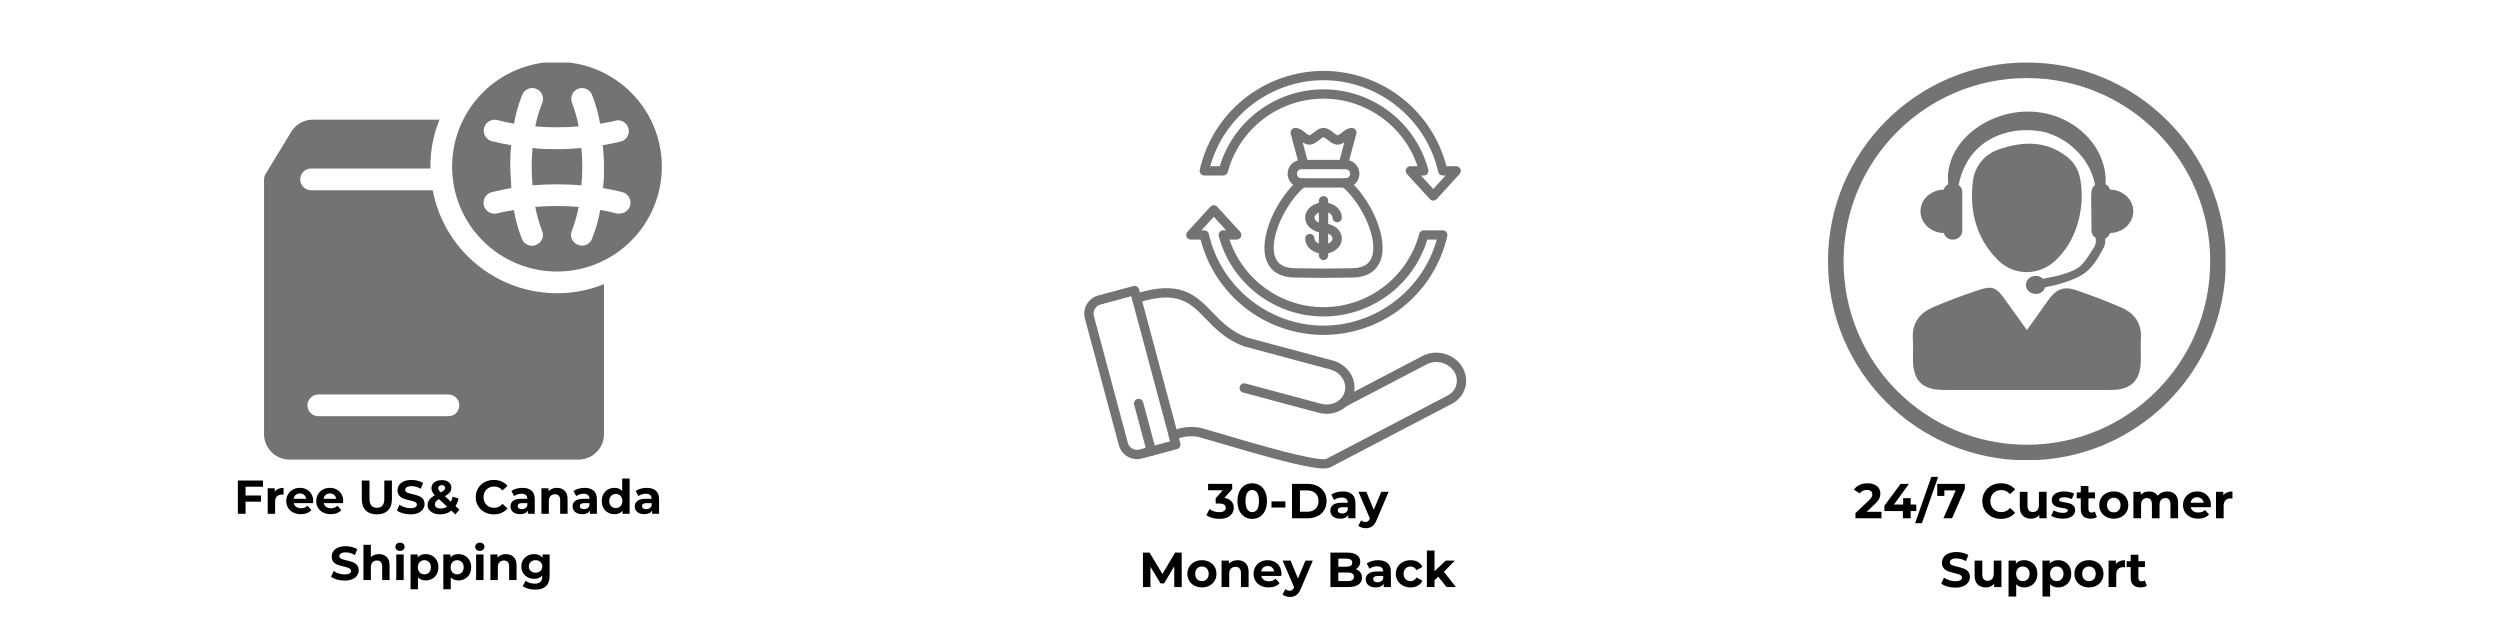 <svg xmlns="http://www.w3.org/2000/svg" xmlns:xlink="http://www.w3.org/1999/xlink" width="2000" zoomAndPan="magnify" viewBox="0 0 1500 375" height="500" preserveAspectRatio="xMidYMid meet" version="1.0"><defs><g/><clipPath id="d3b0d8074a"><path d="M 701 211 L 880 211 L 880 281.055 L 701 281.055 Z M 701 211 " clip-rule="nonzero"/></clipPath><clipPath id="df9b679851"><path d="M 719 42.555 L 877 42.555 L 877 121 L 719 121 Z M 719 42.555 " clip-rule="nonzero"/></clipPath><clipPath id="5e939494e1"><path d="M 158.855 71 L 363 71 L 363 276 L 158.855 276 Z M 158.855 71 " clip-rule="nonzero"/></clipPath><clipPath id="ee4b0aad6c"><path d="M 271 37.5 L 397.355 37.5 L 397.355 163 L 271 163 Z M 271 37.5 " clip-rule="nonzero"/></clipPath><clipPath id="931eecfa10"><path d="M 1096.789 37.5 L 1335.289 37.5 L 1335.289 276 L 1096.789 276 Z M 1096.789 37.5 " clip-rule="nonzero"/></clipPath></defs><rect x="-150" width="1800" fill="#ffffff" y="-37.5" height="450" fill-opacity="1"/><rect x="-150" width="1800" fill="#ffffff" y="-37.5" height="450" fill-opacity="1"/><path fill="#737373" d="M 795.988 248.297 C 794.391 248.297 792.773 248.082 791.184 247.656 L 745.805 235.5 C 744.316 235.098 743.43 233.562 743.832 232.074 C 744.23 230.582 745.766 229.699 747.254 230.098 L 792.629 242.254 C 795.707 243.082 798.895 242.754 801.609 241.336 C 804.242 239.957 806.086 237.723 806.809 235.027 C 808.328 229.355 804.441 223.371 798.141 221.68 L 746.52 207.848 C 746.438 207.832 746.352 207.801 746.27 207.77 C 735.469 203.734 729.055 197.09 723.391 191.223 C 714.098 181.594 706.758 173.992 682.809 181.621 C 681.336 182.094 679.766 181.281 679.297 179.809 C 678.828 178.336 679.641 176.766 681.113 176.293 C 708.371 167.609 717.621 177.195 727.414 187.336 C 732.898 193.016 738.566 198.891 748.098 202.484 L 799.59 216.281 C 808.863 218.77 814.527 227.828 812.211 236.477 C 811.078 240.695 808.234 244.18 804.199 246.293 C 801.66 247.621 798.848 248.297 795.988 248.297 Z M 795.988 248.297 " fill-opacity="1" fill-rule="evenodd"/><g clip-path="url(#d3b0d8074a)"><path fill="#737373" d="M 794.133 281.082 C 786.129 281.086 768.047 276.578 731.168 265.656 C 726.023 264.125 721.957 262.926 719.73 262.328 C 715.875 261.289 709.34 261.598 705.52 263.895 C 704.195 264.691 702.477 264.262 701.684 262.938 C 700.887 261.613 701.316 259.898 702.637 259.102 C 707.98 255.891 716.176 255.586 721.176 256.926 C 723.473 257.543 727.57 258.754 732.758 260.289 C 743.262 263.402 757.645 267.664 770.398 270.93 C 790.652 276.121 794.828 275.68 795.637 275.402 L 868.602 237.289 C 871.211 235.922 873.047 233.676 873.773 230.965 C 874.5 228.246 874.035 225.387 872.453 222.898 C 869.121 217.645 861.648 215.645 856.137 218.527 L 808.035 243.672 C 806.664 244.387 804.977 243.855 804.262 242.488 C 803.547 241.117 804.078 239.43 805.445 238.715 L 853.547 213.57 C 861.664 209.328 872.266 212.164 877.176 219.902 C 879.602 223.727 880.312 228.168 879.172 232.41 C 878.035 236.652 875.203 240.145 871.191 242.242 L 798.188 280.375 C 797.309 280.84 795.992 281.082 794.133 281.082 Z M 794.133 281.082 " fill-opacity="1" fill-rule="evenodd"/></g><path fill="#737373" d="M 682.223 275.492 C 677.113 275.492 672.625 272.055 671.309 267.133 L 650.938 191.109 C 649.328 185.098 652.902 178.898 658.914 177.293 L 680.004 171.641 C 680.715 171.449 681.48 171.551 682.125 171.918 C 682.766 172.293 683.234 172.902 683.426 173.621 L 708.188 266.035 C 708.59 267.527 707.703 269.062 706.215 269.461 L 685.125 275.109 C 684.176 275.363 683.199 275.492 682.223 275.492 Z M 678.746 177.762 L 660.367 182.691 C 657.332 183.504 655.527 186.633 656.34 189.66 L 676.707 265.684 C 677.375 268.168 679.641 269.902 682.219 269.902 C 682.711 269.902 683.199 269.836 683.68 269.711 L 702.062 264.785 Z M 678.746 177.762 " fill-opacity="1" fill-rule="evenodd"/><path fill="#737373" d="M 690.844 273.48 C 689.609 273.48 688.48 272.656 688.145 271.406 L 680.484 242.809 C 680.082 241.32 680.969 239.785 682.461 239.387 C 683.949 238.988 685.484 239.871 685.887 241.359 L 693.547 269.961 C 693.945 271.453 693.062 272.984 691.57 273.383 C 691.328 273.445 691.086 273.48 690.844 273.48 Z M 690.844 273.48 " fill-opacity="1" fill-rule="evenodd"/><path fill="#737373" d="M 794.109 200.953 C 776.867 200.953 759.953 195.004 746.488 184.207 C 733.648 173.918 724.43 159.625 720.367 143.773 L 714.527 143.773 C 713.418 143.773 712.414 143.121 711.969 142.105 C 711.52 141.094 711.715 139.91 712.461 139.09 L 726.199 124.039 C 726.73 123.457 727.48 123.129 728.266 123.129 C 729.055 123.129 729.805 123.457 730.336 124.039 L 744.074 139.09 C 744.82 139.91 745.016 141.094 744.566 142.105 C 744.121 143.121 743.117 143.773 742.008 143.773 L 737.723 143.773 C 745.77 167.805 768.449 184.293 794.109 184.293 C 821.008 184.293 844.633 166.184 851.559 140.258 C 851.887 139.035 852.992 138.184 854.262 138.184 L 865.648 138.184 C 866.504 138.184 867.305 138.57 867.836 139.23 C 868.367 139.895 868.566 140.766 868.379 141.59 C 864.625 158.312 855.164 173.445 841.738 184.207 C 828.27 195.004 811.352 200.953 794.109 200.953 Z M 720.863 138.184 L 722.57 138.184 C 723.879 138.184 725.012 139.09 725.297 140.367 C 732.453 172.23 761.395 195.359 794.109 195.359 C 825.652 195.359 853.684 173.867 862.066 143.773 L 856.371 143.773 C 848.109 171.031 822.812 189.883 794.109 189.883 C 764.691 189.883 738.844 170.07 731.262 141.703 C 731.039 140.863 731.215 139.969 731.746 139.277 C 732.273 138.59 733.094 138.184 733.965 138.184 L 735.672 138.184 L 728.27 130.074 Z M 720.863 138.184 " fill-opacity="1" fill-rule="evenodd"/><g clip-path="url(#df9b679851)"><path fill="#737373" d="M 859.953 120.363 C 859.172 120.363 858.422 120.031 857.891 119.449 L 844.152 104.395 C 843.406 103.574 843.211 102.398 843.656 101.379 C 844.105 100.371 845.105 99.711 846.215 99.711 L 850.5 99.711 C 842.457 75.684 819.773 59.195 794.109 59.195 C 767.215 59.195 743.594 77.305 736.664 103.23 C 736.336 104.457 735.227 105.305 733.965 105.305 L 722.57 105.305 C 721.723 105.305 720.918 104.922 720.387 104.258 C 719.859 103.594 719.656 102.727 719.844 101.898 C 723.598 85.176 733.055 70.039 746.48 59.281 C 759.953 48.48 776.867 42.539 794.109 42.539 C 811.352 42.539 828.27 48.48 841.738 59.281 C 854.578 69.574 863.789 83.863 867.855 99.719 L 873.691 99.719 C 874.801 99.719 875.805 100.371 876.25 101.379 C 876.699 102.398 876.508 103.574 875.758 104.395 L 862.02 119.449 C 861.492 120.031 860.742 120.363 859.953 120.363 Z M 852.555 105.305 L 859.953 113.418 L 867.359 105.305 L 865.656 105.305 C 864.344 105.305 863.211 104.402 862.922 103.125 C 855.77 71.258 826.828 48.129 794.109 48.129 C 762.57 48.129 734.543 69.621 726.152 99.719 L 731.855 99.719 C 740.113 72.461 765.406 53.605 794.109 53.605 C 823.535 53.605 849.379 73.418 856.965 101.789 C 857.188 102.629 857.004 103.523 856.477 104.215 C 855.945 104.902 855.125 105.305 854.262 105.305 Z M 852.555 105.305 " fill-opacity="1" fill-rule="evenodd"/></g><path fill="#737373" d="M 794.109 152.262 C 788.051 152.262 783.117 148.18 783.117 143.16 C 783.117 141.617 784.371 140.367 785.914 140.367 C 787.461 140.367 788.707 141.617 788.707 143.16 C 788.707 145.035 791.234 146.668 794.109 146.668 C 796.988 146.668 799.512 145.035 799.512 143.16 C 799.512 141.293 796.988 139.652 794.109 139.652 C 788.051 139.652 783.117 135.57 783.117 130.551 C 783.117 125.535 788.051 121.453 794.109 121.453 C 800.172 121.453 805.105 125.535 805.105 130.551 C 805.105 132.098 803.855 133.344 802.309 133.344 C 800.766 133.344 799.512 132.098 799.512 130.551 C 799.512 128.68 796.988 127.039 794.109 127.039 C 791.234 127.039 788.707 128.68 788.707 130.551 C 788.707 132.422 791.234 134.059 794.109 134.059 C 800.172 134.059 805.105 138.145 805.105 143.16 C 805.105 148.18 800.172 152.262 794.109 152.262 Z M 794.109 152.262 " fill-opacity="1" fill-rule="evenodd"/><path fill="#737373" d="M 794.109 156.051 C 792.566 156.051 791.312 154.797 791.312 153.254 L 791.312 120.461 C 791.312 118.918 792.566 117.664 794.109 117.664 C 795.656 117.664 796.906 118.918 796.906 120.461 L 796.906 153.254 C 796.906 154.797 795.656 156.051 794.109 156.051 Z M 794.109 156.051 " fill-opacity="1" fill-rule="evenodd"/><path fill="#737373" d="M 794.109 166.742 C 794.102 166.742 794.09 166.742 794.082 166.742 C 787.883 166.699 781.004 166.602 776.641 166.523 C 765.691 166.336 761.422 160.648 759.77 155.914 C 754.945 142.105 766.578 118.199 779.426 107.613 C 780.617 106.633 782.379 106.801 783.359 107.992 C 784.344 109.184 784.176 110.949 782.98 111.926 C 771.805 121.137 761.121 142.828 765.047 154.074 C 766.621 158.582 770.445 160.824 776.738 160.934 C 781.09 161.008 787.934 161.105 794.109 161.148 C 800.301 161.105 807.141 161.008 811.484 160.93 C 817.781 160.824 821.602 158.582 823.176 154.074 C 827.105 142.828 816.418 121.137 805.242 111.926 C 804.051 110.949 803.883 109.184 804.859 107.992 C 805.844 106.801 807.605 106.633 808.801 107.613 C 821.645 118.199 833.281 142.105 828.457 155.914 C 826.801 160.648 822.531 166.336 811.582 166.523 C 807.223 166.602 800.352 166.699 794.137 166.742 C 794.129 166.742 794.125 166.746 794.121 166.742 L 794.113 166.742 C 794.113 166.742 794.113 166.742 794.109 166.742 Z M 794.109 166.742 " fill-opacity="1" fill-rule="evenodd"/><path fill="#737373" d="M 807.355 112.566 L 780.867 112.566 C 776.285 112.566 772.555 108.836 772.555 104.25 C 772.555 99.664 776.285 95.938 780.867 95.938 L 807.355 95.938 C 811.941 95.938 815.668 99.664 815.668 104.25 C 815.668 108.836 811.941 112.566 807.355 112.566 Z M 780.867 101.531 C 779.363 101.531 778.148 102.75 778.148 104.25 C 778.148 105.754 779.363 106.973 780.867 106.973 L 807.355 106.973 C 808.855 106.973 810.074 105.754 810.074 104.25 C 810.074 102.75 808.855 101.531 807.355 101.531 Z M 780.867 101.531 " fill-opacity="1" fill-rule="evenodd"/><path fill="#737373" d="M 782.281 101.531 C 781.047 101.531 779.914 100.711 779.578 99.461 L 774.438 80.27 C 774.215 79.426 774.391 78.531 774.922 77.844 C 775.449 77.152 776.27 76.746 777.141 76.746 C 779.523 76.746 781.43 78.254 783.113 79.574 C 783.824 80.133 785.148 81.18 785.629 81.203 C 786.105 81.18 787.426 80.133 788.141 79.574 C 789.824 78.254 791.73 76.746 794.109 76.746 C 796.496 76.746 798.402 78.254 800.086 79.574 C 800.797 80.133 802.121 81.18 802.602 81.203 C 803.078 81.18 804.398 80.133 805.113 79.574 C 806.797 78.254 808.703 76.746 811.082 76.746 C 811.953 76.746 812.773 77.152 813.301 77.844 C 813.832 78.531 814.008 79.426 813.785 80.27 L 808.641 99.461 C 808.246 100.953 806.711 101.832 805.219 101.438 C 803.73 101.035 802.844 99.504 803.238 98.012 L 806.617 85.414 C 805.426 86.191 804.105 86.793 802.598 86.793 C 800.215 86.793 798.309 85.293 796.625 83.969 C 795.914 83.406 794.59 82.363 794.109 82.34 C 793.633 82.363 792.312 83.406 791.598 83.969 C 789.914 85.293 788.012 86.793 785.629 86.793 C 784.117 86.793 782.801 86.191 781.605 85.414 L 784.98 98.012 C 785.383 99.504 784.496 101.035 783.004 101.438 C 782.762 101.504 782.52 101.531 782.281 101.531 Z M 782.281 101.531 " fill-opacity="1" fill-rule="evenodd"/><g clip-path="url(#5e939494e1)"><path fill="#737373" d="M 334.184 175.938 C 331.996 175.938 329.809 175.84 327.629 175.648 C 325.449 175.461 323.281 175.176 321.125 174.797 C 318.969 174.418 316.832 173.949 314.715 173.387 C 312.602 172.824 310.516 172.168 308.457 171.426 C 306.395 170.684 304.375 169.852 302.387 168.934 C 300.398 168.016 298.457 167.016 296.555 165.926 C 294.656 164.84 292.805 163.676 291.004 162.43 C 289.207 161.184 287.461 159.859 285.777 158.465 C 284.094 157.066 282.469 155.602 280.91 154.062 C 279.352 152.527 277.863 150.926 276.445 149.258 C 275.023 147.594 273.68 145.867 272.406 144.086 C 271.137 142.305 269.945 140.469 268.832 138.586 C 267.723 136.699 266.691 134.77 265.746 132.797 C 264.801 130.82 263.941 128.809 263.172 126.762 C 262.398 124.715 261.719 122.637 261.125 120.527 C 260.535 118.422 260.035 116.293 259.625 114.141 L 186.633 114.141 C 186.203 114.141 185.781 114.098 185.359 114.016 C 184.941 113.934 184.535 113.809 184.141 113.645 C 183.746 113.48 183.371 113.281 183.016 113.043 C 182.66 112.805 182.332 112.535 182.027 112.234 C 181.727 111.93 181.457 111.602 181.219 111.246 C 180.98 110.891 180.781 110.516 180.617 110.121 C 180.453 109.727 180.328 109.32 180.246 108.902 C 180.164 108.48 180.121 108.059 180.121 107.629 C 180.121 107.203 180.164 106.781 180.246 106.359 C 180.328 105.941 180.453 105.535 180.617 105.141 C 180.781 104.746 180.98 104.371 181.219 104.016 C 181.457 103.66 181.727 103.328 182.027 103.027 C 182.332 102.727 182.66 102.457 183.016 102.219 C 183.371 101.98 183.746 101.781 184.141 101.617 C 184.535 101.453 184.941 101.328 185.359 101.246 C 185.781 101.164 186.203 101.121 186.633 101.121 L 258.238 101.121 L 258.238 99.992 C 258.203 90.23 260.027 80.828 263.707 71.785 L 187.672 71.785 C 186.371 71.785 185.094 71.949 183.836 72.277 C 182.578 72.609 181.383 73.094 180.25 73.73 C 179.117 74.371 178.082 75.141 177.148 76.047 C 176.215 76.953 175.414 77.961 174.742 79.074 L 159.379 104.332 C 158.75 105.375 158.434 106.504 158.422 107.719 L 158.422 260.562 C 158.43 261.559 158.531 262.547 158.73 263.523 C 158.926 264.496 159.219 265.445 159.602 266.363 C 159.984 267.281 160.453 268.156 161.008 268.984 C 161.562 269.809 162.191 270.574 162.898 271.281 C 163.602 271.984 164.367 272.613 165.195 273.168 C 166.02 273.723 166.895 274.191 167.812 274.574 C 168.73 274.957 169.68 275.25 170.656 275.449 C 171.629 275.645 172.617 275.746 173.613 275.754 L 347.203 275.754 C 348.199 275.746 349.184 275.645 350.16 275.449 C 351.137 275.25 352.082 274.957 353.004 274.574 C 353.922 274.191 354.793 273.723 355.621 273.168 C 356.449 272.613 357.215 271.984 357.918 271.281 C 358.621 270.574 359.25 269.809 359.805 268.984 C 360.359 268.156 360.828 267.281 361.211 266.363 C 361.598 265.445 361.887 264.496 362.086 263.523 C 362.285 262.547 362.387 261.559 362.391 260.562 L 362.391 170.469 C 353.348 174.141 343.945 175.961 334.184 175.938 Z M 269.086 249.715 L 190.973 249.715 C 190.543 249.715 190.121 249.672 189.699 249.59 C 189.281 249.508 188.875 249.383 188.48 249.219 C 188.086 249.055 187.711 248.855 187.355 248.617 C 187 248.379 186.672 248.109 186.367 247.809 C 186.066 247.508 185.797 247.176 185.559 246.82 C 185.32 246.465 185.121 246.09 184.957 245.695 C 184.793 245.301 184.668 244.895 184.586 244.477 C 184.504 244.055 184.461 243.633 184.461 243.207 C 184.461 242.777 184.504 242.355 184.586 241.934 C 184.668 241.516 184.793 241.109 184.957 240.715 C 185.121 240.32 185.32 239.945 185.559 239.59 C 185.797 239.234 186.066 238.906 186.367 238.602 C 186.672 238.301 187 238.031 187.355 237.793 C 187.711 237.555 188.086 237.355 188.48 237.191 C 188.875 237.027 189.281 236.902 189.699 236.82 C 190.121 236.738 190.543 236.695 190.973 236.695 L 269.086 236.695 C 269.516 236.695 269.938 236.738 270.355 236.82 C 270.777 236.902 271.184 237.027 271.578 237.191 C 271.973 237.355 272.348 237.555 272.703 237.793 C 273.059 238.031 273.387 238.301 273.691 238.602 C 273.992 238.906 274.262 239.234 274.5 239.59 C 274.738 239.945 274.938 240.32 275.102 240.715 C 275.266 241.109 275.387 241.516 275.473 241.934 C 275.555 242.355 275.598 242.777 275.598 243.207 C 275.598 243.633 275.555 244.055 275.473 244.477 C 275.387 244.895 275.266 245.301 275.102 245.695 C 274.938 246.09 274.738 246.465 274.5 246.82 C 274.262 247.176 273.992 247.508 273.691 247.809 C 273.387 248.109 273.059 248.379 272.703 248.617 C 272.348 248.855 271.973 249.055 271.578 249.219 C 271.184 249.383 270.777 249.508 270.355 249.59 C 269.938 249.672 269.516 249.715 269.086 249.715 Z M 269.086 249.715 " fill-opacity="1" fill-rule="nonzero"/></g><path fill="#737373" d="M 334.184 89.492 C 329.148 89.492 324.289 89.492 319.516 88.797 C 319.168 92.441 318.996 96.172 318.996 99.992 C 318.996 103.812 319.168 107.543 319.516 111.188 C 329.293 110.406 339.074 110.406 348.852 111.188 C 349.199 107.543 349.371 103.812 349.371 99.992 C 349.371 96.172 349.199 92.441 348.852 88.797 C 344.078 89.23 339.219 89.492 334.184 89.492 Z M 334.184 89.492 " fill-opacity="1" fill-rule="nonzero"/><g clip-path="url(#ee4b0aad6c)"><path fill="#737373" d="M 334.184 37.066 C 332.121 37.066 330.066 37.168 328.016 37.367 C 325.965 37.57 323.93 37.875 321.906 38.273 C 319.887 38.676 317.891 39.176 315.918 39.777 C 313.945 40.375 312.008 41.066 310.102 41.855 C 308.199 42.645 306.336 43.523 304.52 44.496 C 302.703 45.469 300.938 46.527 299.223 47.672 C 297.508 48.816 295.855 50.043 294.262 51.352 C 292.672 52.656 291.145 54.039 289.688 55.496 C 288.23 56.953 286.848 58.48 285.539 60.074 C 284.234 61.664 283.008 63.32 281.863 65.031 C 280.719 66.746 279.66 68.512 278.688 70.328 C 277.715 72.148 276.836 74.008 276.047 75.91 C 275.258 77.816 274.566 79.754 273.965 81.727 C 273.367 83.699 272.867 85.695 272.465 87.715 C 272.062 89.738 271.762 91.773 271.559 93.824 C 271.359 95.875 271.258 97.934 271.258 99.992 C 271.258 102.055 271.359 104.109 271.559 106.16 C 271.762 108.211 272.062 110.246 272.465 112.27 C 272.867 114.289 273.367 116.289 273.965 118.258 C 274.566 120.23 275.258 122.168 276.047 124.074 C 276.836 125.977 277.715 127.84 278.688 129.656 C 279.66 131.473 280.719 133.238 281.863 134.953 C 283.008 136.668 284.234 138.32 285.539 139.914 C 286.848 141.508 288.23 143.031 289.688 144.488 C 291.145 145.945 292.672 147.328 294.262 148.637 C 295.855 149.941 297.508 151.168 299.223 152.312 C 300.938 153.461 302.703 154.52 304.52 155.488 C 306.336 156.461 308.199 157.34 310.102 158.129 C 312.008 158.918 313.945 159.613 315.918 160.211 C 317.891 160.809 319.887 161.309 321.906 161.711 C 323.93 162.113 325.965 162.414 328.016 162.617 C 330.066 162.82 332.121 162.918 334.184 162.918 C 336.246 162.918 338.301 162.82 340.352 162.617 C 342.402 162.414 344.438 162.113 346.461 161.711 C 348.48 161.309 350.477 160.809 352.449 160.211 C 354.422 159.613 356.359 158.918 358.266 158.129 C 360.168 157.34 362.031 156.461 363.848 155.488 C 365.664 154.52 367.43 153.461 369.145 152.312 C 370.855 151.168 372.512 149.941 374.105 148.637 C 375.695 147.328 377.223 145.945 378.68 144.488 C 380.137 143.031 381.52 141.508 382.828 139.914 C 384.133 138.32 385.359 136.668 386.504 134.953 C 387.648 133.238 388.707 131.473 389.68 129.656 C 390.652 127.84 391.531 125.977 392.32 124.074 C 393.109 122.168 393.801 120.23 394.402 118.258 C 395 116.289 395.5 114.289 395.902 112.27 C 396.305 110.246 396.605 108.211 396.809 106.16 C 397.008 104.109 397.109 102.055 397.109 99.992 C 397.105 97.934 397.004 95.879 396.801 93.828 C 396.594 91.777 396.289 89.742 395.887 87.723 C 395.484 85.703 394.98 83.707 394.383 81.734 C 393.781 79.766 393.086 77.828 392.297 75.926 C 391.508 74.023 390.625 72.164 389.656 70.348 C 388.684 68.531 387.625 66.766 386.477 65.055 C 385.332 63.34 384.105 61.688 382.801 60.098 C 381.492 58.504 380.109 56.98 378.652 55.523 C 377.199 54.066 375.672 52.684 374.082 51.375 C 372.488 50.07 370.836 48.844 369.125 47.699 C 367.41 46.551 365.645 45.492 363.828 44.523 C 362.012 43.551 360.152 42.668 358.25 41.879 C 356.348 41.09 354.41 40.395 352.441 39.797 C 350.469 39.195 348.473 38.695 346.453 38.289 C 344.434 37.887 342.398 37.582 340.348 37.375 C 338.297 37.172 336.242 37.07 334.184 37.066 Z M 362.391 99.992 C 362.391 104.332 362.391 108.672 361.785 112.84 C 365.691 113.531 369.684 114.312 373.414 115.27 C 373.828 115.379 374.23 115.531 374.613 115.719 C 375 115.91 375.363 116.133 375.703 116.395 C 376.043 116.652 376.359 116.941 376.641 117.266 C 376.926 117.586 377.18 117.93 377.395 118.301 C 377.613 118.672 377.793 119.059 377.934 119.465 C 378.074 119.867 378.176 120.281 378.234 120.707 C 378.297 121.133 378.316 121.559 378.293 121.988 C 378.27 122.414 378.207 122.84 378.102 123.254 C 377.914 123.949 377.617 124.598 377.215 125.195 C 376.812 125.793 376.324 126.312 375.754 126.75 C 375.18 127.191 374.555 127.527 373.871 127.762 C 373.188 127.992 372.488 128.113 371.766 128.113 L 370.117 128.113 C 366.906 127.246 363.52 126.551 360.137 125.945 C 359.102 131.906 357.453 137.691 355.188 143.305 C 354.953 143.906 354.633 144.461 354.23 144.965 C 353.828 145.469 353.359 145.906 352.824 146.27 C 352.289 146.633 351.715 146.91 351.094 147.098 C 350.477 147.289 349.844 147.383 349.199 147.383 C 348.352 147.375 347.543 147.203 346.77 146.863 C 346.355 146.711 345.957 146.52 345.582 146.285 C 345.207 146.055 344.863 145.785 344.543 145.477 C 344.223 145.172 343.941 144.836 343.691 144.473 C 343.445 144.105 343.234 143.719 343.07 143.309 C 342.902 142.902 342.777 142.48 342.699 142.047 C 342.617 141.609 342.586 141.172 342.598 140.73 C 342.609 140.289 342.668 139.855 342.77 139.426 C 342.875 138.996 343.02 138.582 343.211 138.184 C 344.965 133.617 346.297 128.93 347.203 124.121 C 338.523 123.426 329.844 123.426 321.164 124.121 C 322.062 128.961 323.395 133.676 325.156 138.27 C 325.348 138.668 325.492 139.082 325.598 139.512 C 325.699 139.941 325.758 140.375 325.77 140.816 C 325.781 141.258 325.75 141.699 325.668 142.133 C 325.59 142.566 325.465 142.988 325.297 143.398 C 325.133 143.805 324.922 144.191 324.676 144.559 C 324.426 144.922 324.141 145.258 323.824 145.562 C 323.504 145.871 323.16 146.141 322.785 146.371 C 322.41 146.605 322.012 146.797 321.598 146.949 C 320.824 147.289 320.016 147.465 319.168 147.469 C 318.52 147.473 317.891 147.375 317.27 147.188 C 316.652 146.996 316.078 146.719 315.543 146.355 C 315.008 145.992 314.539 145.559 314.137 145.051 C 313.734 144.547 313.414 143.992 313.18 143.391 C 310.93 137.781 309.312 131.992 308.32 126.031 C 304.934 126.641 301.461 127.16 298.25 128.027 C 297.832 128.129 297.406 128.191 296.977 128.211 C 296.543 128.23 296.117 128.207 295.691 128.141 C 295.262 128.074 294.848 127.969 294.441 127.82 C 294.039 127.672 293.648 127.488 293.281 127.266 C 292.914 127.039 292.57 126.781 292.25 126.492 C 291.934 126.199 291.648 125.879 291.391 125.531 C 291.137 125.184 290.918 124.816 290.734 124.426 C 290.555 124.035 290.41 123.629 290.309 123.211 C 290.207 122.793 290.145 122.367 290.125 121.938 C 290.105 121.504 290.129 121.078 290.195 120.648 C 290.262 120.223 290.367 119.809 290.516 119.402 C 290.664 118.996 290.848 118.609 291.07 118.242 C 291.297 117.875 291.555 117.531 291.844 117.211 C 292.137 116.895 292.457 116.605 292.805 116.352 C 293.152 116.098 293.52 115.879 293.91 115.695 C 294.301 115.516 294.707 115.371 295.125 115.27 C 298.859 114.312 302.762 113.531 306.758 112.84 C 306.758 108.672 306.148 104.16 306.148 99.992 C 306.148 95.828 306.148 91.312 306.758 87.148 C 302.852 86.453 298.859 85.672 295.125 84.715 C 294.711 84.609 294.309 84.461 293.922 84.273 C 293.535 84.086 293.168 83.863 292.828 83.602 C 292.484 83.344 292.168 83.055 291.883 82.734 C 291.598 82.41 291.348 82.066 291.129 81.695 C 290.91 81.324 290.73 80.938 290.59 80.531 C 290.449 80.125 290.348 79.707 290.289 79.281 C 290.23 78.855 290.215 78.43 290.238 78 C 290.262 77.57 290.332 77.148 290.438 76.73 C 290.547 76.316 290.695 75.914 290.883 75.527 C 291.07 75.141 291.293 74.773 291.551 74.434 C 291.812 74.09 292.102 73.773 292.422 73.488 C 292.742 73.203 293.09 72.953 293.461 72.734 C 293.832 72.516 294.219 72.336 294.625 72.195 C 295.031 72.055 295.449 71.953 295.875 71.895 C 296.301 71.836 296.727 71.82 297.156 71.844 C 297.586 71.871 298.008 71.938 298.422 72.043 C 301.637 72.914 305.02 73.605 308.406 74.215 C 309.438 68.254 311.086 62.465 313.352 56.855 C 313.512 56.461 313.711 56.09 313.941 55.734 C 314.176 55.383 314.441 55.055 314.738 54.75 C 315.039 54.449 315.363 54.18 315.715 53.941 C 316.062 53.703 316.434 53.504 316.824 53.34 C 317.215 53.172 317.621 53.047 318.035 52.961 C 318.449 52.879 318.871 52.832 319.293 52.828 C 319.719 52.828 320.137 52.867 320.555 52.945 C 320.973 53.023 321.375 53.145 321.77 53.305 C 322.16 53.465 322.535 53.66 322.891 53.895 C 323.242 54.125 323.57 54.391 323.875 54.688 C 324.176 54.984 324.445 55.309 324.684 55.66 C 324.922 56.012 325.125 56.383 325.289 56.773 C 325.457 57.164 325.582 57.566 325.668 57.98 C 325.754 58.398 325.797 58.816 325.801 59.242 C 325.805 59.664 325.766 60.086 325.688 60.5 C 325.609 60.918 325.488 61.324 325.332 61.715 C 323.508 66.305 322.121 71.02 321.164 75.863 C 329.844 76.559 338.523 76.559 347.203 75.863 C 346.301 71.027 344.973 66.309 343.211 61.715 C 343.051 61.324 342.93 60.918 342.852 60.5 C 342.77 60.086 342.734 59.664 342.734 59.238 C 342.738 58.816 342.785 58.395 342.871 57.98 C 342.957 57.562 343.082 57.16 343.246 56.77 C 343.41 56.379 343.613 56.008 343.852 55.656 C 344.09 55.305 344.359 54.98 344.66 54.684 C 344.965 54.383 345.293 54.121 345.648 53.887 C 346 53.652 346.375 53.457 346.77 53.297 C 347.16 53.137 347.566 53.016 347.984 52.938 C 348.402 52.859 348.82 52.82 349.246 52.824 C 349.672 52.824 350.09 52.871 350.504 52.957 C 350.922 53.043 351.324 53.168 351.715 53.332 C 352.105 53.496 352.477 53.699 352.828 53.938 C 353.18 54.176 353.504 54.445 353.801 54.75 C 354.102 55.051 354.367 55.379 354.598 55.734 C 354.832 56.09 355.027 56.461 355.188 56.855 C 357.438 62.465 359.055 68.254 360.047 74.215 C 363.434 73.605 366.906 73.086 370.117 72.219 C 370.504 72.18 370.891 72.176 371.277 72.207 C 371.664 72.234 372.043 72.301 372.418 72.398 C 372.793 72.496 373.156 72.629 373.508 72.789 C 373.859 72.953 374.195 73.148 374.512 73.371 C 374.828 73.594 375.125 73.844 375.398 74.117 C 375.672 74.395 375.918 74.691 376.137 75.012 C 376.355 75.332 376.543 75.668 376.703 76.023 C 376.863 76.375 376.988 76.738 377.082 77.117 C 377.176 77.492 377.238 77.875 377.262 78.262 C 377.289 78.648 377.281 79.035 377.238 79.418 C 377.195 79.805 377.117 80.184 377.008 80.555 C 376.895 80.926 376.754 81.285 376.578 81.633 C 376.402 81.977 376.199 82.305 375.965 82.617 C 375.73 82.926 375.473 83.211 375.188 83.477 C 374.902 83.738 374.598 83.973 374.27 84.184 C 373.941 84.391 373.602 84.57 373.242 84.715 C 369.508 85.672 365.602 86.453 361.609 87.148 C 362.133 91.312 362.391 95.652 362.391 99.992 Z M 362.391 99.992 " fill-opacity="1" fill-rule="nonzero"/></g><path fill="#737373" d="M 1265.996 113.754 C 1265.609 112.363 1264.676 111.23 1263.348 110.535 C 1263.633 107.414 1263.211 103.586 1262.488 100.43 C 1261.855 97.844 1260.887 94.945 1259.395 91.914 C 1257.828 88.941 1255.887 85.758 1253.164 82.84 C 1250.578 79.805 1247.246 77.059 1243.48 74.621 C 1210.688 53.824 1165.398 78.426 1168.914 110.547 C 1167.598 111.23 1166.664 112.375 1166.293 113.754 C 1158.523 113.891 1152.281 119.66 1152.281 126.785 C 1152.281 133.906 1158.523 139.688 1166.293 139.824 C 1166.902 142.074 1169.027 143.777 1171.676 143.777 C 1174.82 143.777 1177.355 141.453 1177.355 138.582 L 1177.355 115 C 1177.355 113.359 1176.488 111.965 1175.207 111.008 C 1176.625 102.891 1180.84 94.312 1186.754 88.992 C 1195.445 80.527 1210.523 75.629 1227.098 79.32 C 1233.461 81.223 1239.738 84.418 1244.973 89.527 C 1250.789 94.762 1255.516 102.605 1257.055 111.02 C 1253.699 113.508 1254.906 115.656 1254.906 138.582 C 1254.906 140.371 1255.961 141.887 1257.48 142.82 L 1257.48 144.809 C 1257.48 146.078 1257.117 147.32 1256.434 148.391 C 1249.012 159.938 1248.527 161.121 1237.328 164.699 C 1233.809 165.832 1229.832 166.316 1225.805 167.297 C 1222.109 163.633 1215.559 166.043 1215.559 170.953 C 1215.559 177.133 1225.219 178.551 1227.098 172.359 C 1229.805 171.699 1232.602 171.312 1235.238 170.508 C 1249.684 166.117 1254.41 163.508 1262.055 148.914 C 1262.773 147.531 1263.16 146.004 1263.16 144.438 L 1263.16 143.145 C 1264.578 142.473 1265.598 141.281 1265.996 139.824 C 1273.738 139.676 1279.98 133.906 1279.98 126.785 C 1279.98 119.672 1273.738 113.906 1265.996 113.754 " fill-opacity="1" fill-rule="nonzero"/><path fill="#737373" d="M 1216.156 198.066 C 1220.793 191.555 1224.82 185.957 1228.785 180.301 C 1233.422 173.688 1238.098 171.551 1245.422 174.023 C 1254.73 177.168 1263.957 180.676 1272.957 184.59 C 1280.703 187.973 1285.051 193.988 1284.566 202.914 C 1284.32 207.316 1284.566 211.73 1284.504 216.129 C 1284.344 228.262 1278.824 233.906 1266.801 233.969 C 1251.289 234.059 1235.773 233.996 1220.258 233.996 C 1202.219 233.996 1184.195 234.043 1166.156 233.969 C 1153.266 233.918 1147.832 228.414 1147.758 215.582 C 1147.734 211.395 1147.969 207.18 1147.707 203.004 C 1147.137 193.715 1151.922 187.738 1159.816 184.332 C 1168.828 180.438 1178.102 177.047 1187.426 173.961 C 1195.383 171.312 1197.844 172.496 1202.766 179.395 C 1207.008 185.336 1211.27 191.266 1216.156 198.066 " fill-opacity="1" fill-rule="nonzero"/><path fill="#737373" d="M 1249.012 120.629 C 1248.168 131.57 1244.711 145.566 1233.238 156.336 C 1223.504 165.457 1208.66 165.695 1199.086 156.348 C 1185.812 143.379 1181.633 126.91 1183.684 109.133 C 1184.766 99.82 1190.434 92.496 1199.969 89.379 C 1214.129 84.738 1227.844 84.293 1240.324 94.188 C 1247.609 99.969 1249.273 107.898 1249.012 120.629 " fill-opacity="1" fill-rule="nonzero"/><g clip-path="url(#931eecfa10)"><path fill="#737373" d="M 1216.133 266.84 C 1155.379 266.84 1106.137 217.598 1106.137 156.844 C 1106.137 96.09 1155.379 46.848 1216.133 46.848 C 1276.887 46.848 1326.125 96.09 1326.125 156.844 C 1326.125 217.598 1276.887 266.84 1216.133 266.84 Z M 1216.133 37.5 C 1150.219 37.5 1096.789 90.93 1096.789 156.844 C 1096.789 222.758 1150.219 276.188 1216.133 276.188 C 1282.043 276.188 1335.477 222.758 1335.477 156.844 C 1335.477 90.93 1282.043 37.5 1216.133 37.5 " fill-opacity="1" fill-rule="nonzero"/></g><g fill="#000000" fill-opacity="1"><g transform="translate(1112.303, 310.97)"><g><path d="M 16.578 -3.891 L 16.578 0 L 0.969 0 L 0.969 -3.094 L 8.938 -10.625 C 9.781 -11.426 10.348 -12.113 10.641 -12.688 C 10.941 -13.27 11.094 -13.848 11.094 -14.422 C 11.094 -15.254 10.812 -15.891 10.25 -16.328 C 9.688 -16.766 8.863 -16.984 7.781 -16.984 C 6.883 -16.984 6.07 -16.812 5.344 -16.469 C 4.613 -16.125 4.004 -15.609 3.516 -14.922 L 0.031 -17.172 C 0.832 -18.367 1.941 -19.305 3.359 -19.984 C 4.773 -20.66 6.398 -21 8.234 -21 C 9.766 -21 11.102 -20.75 12.25 -20.25 C 13.406 -19.75 14.301 -19.039 14.938 -18.125 C 15.582 -17.207 15.906 -16.129 15.906 -14.891 C 15.906 -13.773 15.664 -12.723 15.188 -11.734 C 14.719 -10.754 13.805 -9.633 12.453 -8.375 L 7.703 -3.891 Z M 16.578 -3.891 "/></g></g></g><g fill="#000000" fill-opacity="1"><g transform="translate(1129.706, 310.97)"><g><path d="M 20.062 -4.344 L 16.703 -4.344 L 16.703 0 L 12.031 0 L 12.031 -4.344 L 0.922 -4.344 L 0.922 -7.547 L 10.656 -20.656 L 15.672 -20.656 L 6.641 -8.234 L 12.188 -8.234 L 12.188 -12.094 L 16.703 -12.094 L 16.703 -8.234 L 20.062 -8.234 Z M 20.062 -4.344 "/></g></g></g><g fill="#000000" fill-opacity="1"><g transform="translate(1150.029, 310.97)"><g><path d="M 8.766 -24.844 L 12.859 -24.844 L 3.125 2.953 L -0.969 2.953 Z M 8.766 -24.844 "/></g></g></g><g fill="#000000" fill-opacity="1"><g transform="translate(1161.591, 310.97)"><g><path d="M 17.312 -20.656 L 17.312 -17.547 L 9.641 0 L 4.453 0 L 11.859 -16.75 L 5.016 -16.75 L 5.016 -13.391 L 0.766 -13.391 L 0.766 -20.656 Z M 17.312 -20.656 "/></g></g></g><g fill="#000000" fill-opacity="1"><g transform="translate(1179.879, 310.97)"><g/></g></g><g fill="#000000" fill-opacity="1"><g transform="translate(1188.226, 310.97)"><g><path d="M 12.328 0.359 C 10.223 0.359 8.32 -0.098 6.625 -1.016 C 4.926 -1.93 3.586 -3.195 2.609 -4.812 C 1.641 -6.438 1.156 -8.273 1.156 -10.328 C 1.156 -12.367 1.641 -14.203 2.609 -15.828 C 3.586 -17.453 4.926 -18.719 6.625 -19.625 C 8.32 -20.539 10.234 -21 12.359 -21 C 14.148 -21 15.766 -20.68 17.203 -20.047 C 18.648 -19.422 19.867 -18.52 20.859 -17.344 L 17.781 -14.516 C 16.383 -16.129 14.656 -16.938 12.594 -16.938 C 11.312 -16.938 10.172 -16.656 9.172 -16.094 C 8.172 -15.531 7.391 -14.75 6.828 -13.75 C 6.266 -12.75 5.984 -11.609 5.984 -10.328 C 5.984 -9.047 6.266 -7.906 6.828 -6.906 C 7.391 -5.906 8.172 -5.125 9.172 -4.562 C 10.172 -4 11.312 -3.719 12.594 -3.719 C 14.656 -3.719 16.383 -4.535 17.781 -6.172 L 20.859 -3.328 C 19.867 -2.129 18.645 -1.211 17.188 -0.578 C 15.738 0.047 14.117 0.359 12.328 0.359 Z M 12.328 0.359 "/></g></g></g><g fill="#000000" fill-opacity="1"><g transform="translate(1209.847, 310.97)"><g><path d="M 18.109 -15.875 L 18.109 0 L 13.75 0 L 13.75 -1.891 C 13.133 -1.203 12.406 -0.676 11.562 -0.312 C 10.719 0.051 9.805 0.234 8.828 0.234 C 6.734 0.234 5.078 -0.363 3.859 -1.562 C 2.641 -2.758 2.031 -4.539 2.031 -6.906 L 2.031 -15.875 L 6.641 -15.875 L 6.641 -7.578 C 6.641 -5.023 7.711 -3.75 9.859 -3.75 C 10.953 -3.75 11.832 -4.109 12.5 -4.828 C 13.176 -5.547 13.516 -6.613 13.516 -8.031 L 13.516 -15.875 Z M 18.109 -15.875 "/></g></g></g><g fill="#000000" fill-opacity="1"><g transform="translate(1230.111, 310.97)"><g><path d="M 7.469 0.234 C 6.145 0.234 4.852 0.07 3.594 -0.25 C 2.344 -0.57 1.344 -0.977 0.594 -1.469 L 2.125 -4.781 C 2.832 -4.32 3.688 -3.953 4.688 -3.672 C 5.688 -3.391 6.672 -3.25 7.641 -3.25 C 9.586 -3.25 10.562 -3.727 10.562 -4.688 C 10.562 -5.145 10.297 -5.469 9.766 -5.656 C 9.234 -5.852 8.414 -6.023 7.312 -6.172 C 6.02 -6.359 4.945 -6.582 4.094 -6.844 C 3.25 -7.102 2.516 -7.555 1.891 -8.203 C 1.273 -8.848 0.969 -9.77 0.969 -10.969 C 0.969 -11.977 1.258 -12.867 1.844 -13.641 C 2.426 -14.422 3.27 -15.023 4.375 -15.453 C 5.488 -15.891 6.801 -16.109 8.312 -16.109 C 9.438 -16.109 10.551 -15.984 11.656 -15.734 C 12.77 -15.492 13.691 -15.156 14.422 -14.719 L 12.891 -11.453 C 11.492 -12.234 9.969 -12.625 8.312 -12.625 C 7.332 -12.625 6.598 -12.484 6.109 -12.203 C 5.617 -11.93 5.375 -11.582 5.375 -11.156 C 5.375 -10.656 5.641 -10.305 6.172 -10.109 C 6.703 -9.922 7.547 -9.738 8.703 -9.562 C 10.004 -9.344 11.066 -9.109 11.891 -8.859 C 12.711 -8.617 13.426 -8.172 14.031 -7.516 C 14.645 -6.867 14.953 -5.969 14.953 -4.812 C 14.953 -3.82 14.656 -2.941 14.062 -2.172 C 13.477 -1.41 12.617 -0.816 11.484 -0.391 C 10.359 0.023 9.02 0.234 7.469 0.234 Z M 7.469 0.234 "/></g></g></g><g fill="#000000" fill-opacity="1"><g transform="translate(1245.773, 310.97)"><g><path d="M 12.359 -0.766 C 11.91 -0.43 11.352 -0.18 10.688 -0.016 C 10.031 0.148 9.336 0.234 8.609 0.234 C 6.723 0.234 5.266 -0.242 4.234 -1.203 C 3.203 -2.172 2.688 -3.586 2.688 -5.453 L 2.688 -11.984 L 0.234 -11.984 L 0.234 -15.516 L 2.688 -15.516 L 2.688 -19.375 L 7.281 -19.375 L 7.281 -15.516 L 11.234 -15.516 L 11.234 -11.984 L 7.281 -11.984 L 7.281 -5.516 C 7.281 -4.848 7.453 -4.332 7.797 -3.969 C 8.141 -3.602 8.629 -3.422 9.266 -3.422 C 9.992 -3.422 10.613 -3.617 11.125 -4.016 Z M 12.359 -0.766 "/></g></g></g><g fill="#000000" fill-opacity="1"><g transform="translate(1258.604, 310.97)"><g><path d="M 9.672 0.234 C 8.004 0.234 6.504 -0.113 5.172 -0.812 C 3.848 -1.508 2.812 -2.477 2.062 -3.719 C 1.312 -4.957 0.938 -6.363 0.938 -7.938 C 0.938 -9.508 1.312 -10.914 2.062 -12.156 C 2.812 -13.395 3.848 -14.363 5.172 -15.062 C 6.504 -15.758 8.004 -16.109 9.672 -16.109 C 11.348 -16.109 12.844 -15.758 14.156 -15.062 C 15.477 -14.363 16.508 -13.395 17.25 -12.156 C 18 -10.914 18.375 -9.508 18.375 -7.938 C 18.375 -6.363 18 -4.957 17.25 -3.719 C 16.508 -2.477 15.477 -1.508 14.156 -0.812 C 12.844 -0.113 11.348 0.234 9.672 0.234 Z M 9.672 -3.547 C 10.859 -3.547 11.828 -3.941 12.578 -4.734 C 13.336 -5.523 13.719 -6.594 13.719 -7.938 C 13.719 -9.27 13.336 -10.332 12.578 -11.125 C 11.828 -11.926 10.859 -12.328 9.672 -12.328 C 8.492 -12.328 7.52 -11.926 6.75 -11.125 C 5.988 -10.332 5.609 -9.27 5.609 -7.938 C 5.609 -6.594 5.988 -5.523 6.75 -4.734 C 7.52 -3.941 8.492 -3.547 9.672 -3.547 Z M 9.672 -3.547 "/></g></g></g><g fill="#000000" fill-opacity="1"><g transform="translate(1277.924, 310.97)"><g><path d="M 22.453 -16.109 C 24.43 -16.109 26.004 -15.52 27.172 -14.344 C 28.348 -13.176 28.938 -11.426 28.938 -9.094 L 28.938 0 L 24.344 0 L 24.344 -8.375 C 24.344 -9.633 24.082 -10.57 23.562 -11.188 C 23.039 -11.812 22.297 -12.125 21.328 -12.125 C 20.242 -12.125 19.383 -11.773 18.75 -11.078 C 18.125 -10.379 17.812 -9.344 17.812 -7.969 L 17.812 0 L 13.219 0 L 13.219 -8.375 C 13.219 -10.875 12.211 -12.125 10.203 -12.125 C 9.141 -12.125 8.289 -11.773 7.656 -11.078 C 7.031 -10.379 6.719 -9.344 6.719 -7.969 L 6.719 0 L 2.125 0 L 2.125 -15.875 L 6.516 -15.875 L 6.516 -14.047 C 7.109 -14.711 7.832 -15.223 8.688 -15.578 C 9.539 -15.93 10.477 -16.109 11.5 -16.109 C 12.625 -16.109 13.641 -15.883 14.547 -15.438 C 15.453 -15 16.176 -14.359 16.719 -13.516 C 17.375 -14.336 18.195 -14.973 19.188 -15.422 C 20.176 -15.879 21.266 -16.109 22.453 -16.109 Z M 22.453 -16.109 "/></g></g></g><g fill="#000000" fill-opacity="1"><g transform="translate(1308.865, 310.97)"><g><path d="M 17.672 -7.875 C 17.672 -7.812 17.641 -7.398 17.578 -6.641 L 5.578 -6.641 C 5.797 -5.648 6.305 -4.867 7.109 -4.297 C 7.91 -3.734 8.914 -3.453 10.125 -3.453 C 10.945 -3.453 11.676 -3.57 12.312 -3.812 C 12.957 -4.062 13.551 -4.453 14.094 -4.984 L 16.547 -2.328 C 15.055 -0.617 12.875 0.234 10 0.234 C 8.207 0.234 6.625 -0.113 5.25 -0.812 C 3.875 -1.508 2.812 -2.477 2.062 -3.719 C 1.312 -4.957 0.938 -6.363 0.938 -7.938 C 0.938 -9.488 1.305 -10.891 2.047 -12.141 C 2.785 -13.391 3.797 -14.363 5.078 -15.062 C 6.367 -15.758 7.812 -16.109 9.406 -16.109 C 10.957 -16.109 12.363 -15.77 13.625 -15.094 C 14.883 -14.426 15.875 -13.469 16.594 -12.219 C 17.312 -10.977 17.672 -9.531 17.672 -7.875 Z M 9.438 -12.625 C 8.395 -12.625 7.52 -12.328 6.812 -11.734 C 6.102 -11.148 5.672 -10.348 5.516 -9.328 L 13.328 -9.328 C 13.172 -10.328 12.738 -11.125 12.031 -11.719 C 11.32 -12.32 10.457 -12.625 9.438 -12.625 Z M 9.438 -12.625 "/></g></g></g><g fill="#000000" fill-opacity="1"><g transform="translate(1327.477, 310.97)"><g><path d="M 6.516 -13.781 C 7.066 -14.539 7.805 -15.117 8.734 -15.516 C 9.672 -15.91 10.754 -16.109 11.984 -16.109 L 11.984 -11.859 C 11.461 -11.898 11.113 -11.922 10.938 -11.922 C 9.625 -11.922 8.594 -11.551 7.844 -10.812 C 7.094 -10.07 6.719 -8.969 6.719 -7.5 L 6.719 0 L 2.125 0 L 2.125 -15.875 L 6.516 -15.875 Z M 6.516 -13.781 "/></g></g></g><g fill="#000000" fill-opacity="1"><g transform="translate(1163.924, 352.22)"><g><path d="M 9.234 0.359 C 7.598 0.359 6.02 0.141 4.5 -0.297 C 2.977 -0.742 1.754 -1.32 0.828 -2.031 L 2.453 -5.641 C 3.336 -4.984 4.391 -4.457 5.609 -4.062 C 6.828 -3.676 8.047 -3.484 9.266 -3.484 C 10.617 -3.484 11.617 -3.68 12.266 -4.078 C 12.922 -4.484 13.25 -5.02 13.25 -5.688 C 13.25 -6.188 13.055 -6.598 12.672 -6.922 C 12.285 -7.242 11.789 -7.504 11.188 -7.703 C 10.594 -7.898 9.785 -8.113 8.766 -8.344 C 7.191 -8.719 5.898 -9.094 4.891 -9.469 C 3.891 -9.844 3.031 -10.441 2.312 -11.266 C 1.594 -12.098 1.234 -13.203 1.234 -14.578 C 1.234 -15.773 1.555 -16.859 2.203 -17.828 C 2.859 -18.805 3.836 -19.578 5.141 -20.141 C 6.453 -20.711 8.051 -21 9.938 -21 C 11.258 -21 12.547 -20.844 13.797 -20.531 C 15.055 -20.219 16.16 -19.766 17.109 -19.172 L 15.641 -15.547 C 13.734 -16.629 11.82 -17.172 9.906 -17.172 C 8.57 -17.172 7.582 -16.953 6.938 -16.516 C 6.301 -16.086 5.984 -15.52 5.984 -14.812 C 5.984 -14.102 6.352 -13.578 7.094 -13.234 C 7.832 -12.891 8.957 -12.551 10.469 -12.219 C 12.039 -11.844 13.328 -11.469 14.328 -11.094 C 15.336 -10.719 16.203 -10.125 16.922 -9.312 C 17.641 -8.508 18 -7.422 18 -6.047 C 18 -4.867 17.664 -3.789 17 -2.812 C 16.344 -1.844 15.352 -1.07 14.031 -0.5 C 12.719 0.07 11.117 0.359 9.234 0.359 Z M 9.234 0.359 "/></g></g></g><g fill="#000000" fill-opacity="1"><g transform="translate(1182.743, 352.22)"><g><path d="M 18.109 -15.875 L 18.109 0 L 13.75 0 L 13.75 -1.891 C 13.133 -1.203 12.406 -0.676 11.562 -0.312 C 10.719 0.051 9.805 0.234 8.828 0.234 C 6.734 0.234 5.078 -0.363 3.859 -1.562 C 2.641 -2.758 2.031 -4.539 2.031 -6.906 L 2.031 -15.875 L 6.641 -15.875 L 6.641 -7.578 C 6.641 -5.023 7.711 -3.75 9.859 -3.75 C 10.953 -3.75 11.832 -4.109 12.5 -4.828 C 13.176 -5.547 13.516 -6.613 13.516 -8.031 L 13.516 -15.875 Z M 18.109 -15.875 "/></g></g></g><g fill="#000000" fill-opacity="1"><g transform="translate(1203.007, 352.22)"><g><path d="M 11.5 -16.109 C 12.977 -16.109 14.32 -15.77 15.531 -15.094 C 16.738 -14.414 17.688 -13.461 18.375 -12.234 C 19.062 -11.004 19.406 -9.57 19.406 -7.938 C 19.406 -6.301 19.062 -4.867 18.375 -3.641 C 17.688 -2.41 16.738 -1.457 15.531 -0.781 C 14.32 -0.102 12.977 0.234 11.5 0.234 C 9.477 0.234 7.883 -0.406 6.719 -1.688 L 6.719 5.719 L 2.125 5.719 L 2.125 -15.875 L 6.516 -15.875 L 6.516 -14.047 C 7.66 -15.422 9.32 -16.109 11.5 -16.109 Z M 10.703 -3.547 C 11.891 -3.547 12.859 -3.941 13.609 -4.734 C 14.367 -5.523 14.75 -6.594 14.75 -7.938 C 14.75 -9.27 14.367 -10.332 13.609 -11.125 C 12.859 -11.926 11.891 -12.328 10.703 -12.328 C 9.523 -12.328 8.555 -11.926 7.797 -11.125 C 7.047 -10.332 6.672 -9.27 6.672 -7.938 C 6.672 -6.594 7.047 -5.523 7.797 -4.734 C 8.555 -3.941 9.523 -3.547 10.703 -3.547 Z M 10.703 -3.547 "/></g></g></g><g fill="#000000" fill-opacity="1"><g transform="translate(1223.359, 352.22)"><g><path d="M 11.5 -16.109 C 12.977 -16.109 14.32 -15.77 15.531 -15.094 C 16.738 -14.414 17.688 -13.461 18.375 -12.234 C 19.062 -11.004 19.406 -9.57 19.406 -7.938 C 19.406 -6.301 19.062 -4.867 18.375 -3.641 C 17.688 -2.41 16.738 -1.457 15.531 -0.781 C 14.32 -0.102 12.977 0.234 11.5 0.234 C 9.477 0.234 7.883 -0.406 6.719 -1.688 L 6.719 5.719 L 2.125 5.719 L 2.125 -15.875 L 6.516 -15.875 L 6.516 -14.047 C 7.66 -15.422 9.32 -16.109 11.5 -16.109 Z M 10.703 -3.547 C 11.891 -3.547 12.859 -3.941 13.609 -4.734 C 14.367 -5.523 14.75 -6.594 14.75 -7.938 C 14.75 -9.27 14.367 -10.332 13.609 -11.125 C 12.859 -11.926 11.891 -12.328 10.703 -12.328 C 9.523 -12.328 8.555 -11.926 7.797 -11.125 C 7.047 -10.332 6.672 -9.27 6.672 -7.938 C 6.672 -6.594 7.047 -5.523 7.797 -4.734 C 8.555 -3.941 9.523 -3.547 10.703 -3.547 Z M 10.703 -3.547 "/></g></g></g><g fill="#000000" fill-opacity="1"><g transform="translate(1243.711, 352.22)"><g><path d="M 9.672 0.234 C 8.004 0.234 6.504 -0.113 5.172 -0.812 C 3.848 -1.508 2.812 -2.477 2.062 -3.719 C 1.312 -4.957 0.938 -6.363 0.938 -7.938 C 0.938 -9.508 1.312 -10.914 2.062 -12.156 C 2.812 -13.395 3.848 -14.363 5.172 -15.062 C 6.504 -15.758 8.004 -16.109 9.672 -16.109 C 11.348 -16.109 12.844 -15.758 14.156 -15.062 C 15.477 -14.363 16.508 -13.395 17.25 -12.156 C 18 -10.914 18.375 -9.508 18.375 -7.938 C 18.375 -6.363 18 -4.957 17.25 -3.719 C 16.508 -2.477 15.477 -1.508 14.156 -0.812 C 12.844 -0.113 11.348 0.234 9.672 0.234 Z M 9.672 -3.547 C 10.859 -3.547 11.828 -3.941 12.578 -4.734 C 13.336 -5.523 13.719 -6.594 13.719 -7.938 C 13.719 -9.27 13.336 -10.332 12.578 -11.125 C 11.828 -11.926 10.859 -12.328 9.672 -12.328 C 8.492 -12.328 7.52 -11.926 6.75 -11.125 C 5.988 -10.332 5.609 -9.27 5.609 -7.938 C 5.609 -6.594 5.988 -5.523 6.75 -4.734 C 7.52 -3.941 8.492 -3.547 9.672 -3.547 Z M 9.672 -3.547 "/></g></g></g><g fill="#000000" fill-opacity="1"><g transform="translate(1263.031, 352.22)"><g><path d="M 6.516 -13.781 C 7.066 -14.539 7.805 -15.117 8.734 -15.516 C 9.672 -15.91 10.754 -16.109 11.984 -16.109 L 11.984 -11.859 C 11.461 -11.898 11.113 -11.922 10.938 -11.922 C 9.625 -11.922 8.594 -11.551 7.844 -10.812 C 7.094 -10.07 6.719 -8.969 6.719 -7.5 L 6.719 0 L 2.125 0 L 2.125 -15.875 L 6.516 -15.875 Z M 6.516 -13.781 "/></g></g></g><g fill="#000000" fill-opacity="1"><g transform="translate(1275.744, 352.22)"><g><path d="M 12.359 -0.766 C 11.91 -0.43 11.352 -0.18 10.688 -0.016 C 10.031 0.148 9.336 0.234 8.609 0.234 C 6.723 0.234 5.266 -0.242 4.234 -1.203 C 3.203 -2.172 2.688 -3.586 2.688 -5.453 L 2.688 -11.984 L 0.234 -11.984 L 0.234 -15.516 L 2.688 -15.516 L 2.688 -19.375 L 7.281 -19.375 L 7.281 -15.516 L 11.234 -15.516 L 11.234 -11.984 L 7.281 -11.984 L 7.281 -5.516 C 7.281 -4.848 7.453 -4.332 7.797 -3.969 C 8.141 -3.602 8.629 -3.422 9.266 -3.422 C 9.992 -3.422 10.613 -3.617 11.125 -4.016 Z M 12.359 -0.766 "/></g></g></g><g fill="#000000" fill-opacity="1"><g transform="translate(723.862, 310.97)"><g><path d="M 10.797 -12.25 C 12.609 -11.945 13.992 -11.27 14.953 -10.219 C 15.922 -9.164 16.406 -7.863 16.406 -6.312 C 16.406 -5.113 16.086 -4.004 15.453 -2.984 C 14.828 -1.973 13.867 -1.16 12.578 -0.547 C 11.297 0.055 9.719 0.359 7.844 0.359 C 6.383 0.359 4.953 0.164 3.547 -0.219 C 2.148 -0.602 0.957 -1.148 -0.031 -1.859 L 1.828 -5.516 C 2.617 -4.922 3.531 -4.461 4.562 -4.141 C 5.594 -3.816 6.648 -3.656 7.734 -3.656 C 8.93 -3.656 9.875 -3.883 10.562 -4.344 C 11.25 -4.812 11.594 -5.469 11.594 -6.312 C 11.594 -8 10.305 -8.844 7.734 -8.844 L 5.547 -8.844 L 5.547 -12 L 9.797 -16.812 L 1 -16.812 L 1 -20.656 L 15.453 -20.656 L 15.453 -17.547 Z M 10.797 -12.25 "/></g></g></g><g fill="#000000" fill-opacity="1"><g transform="translate(741.324, 310.97)"><g><path d="M 10 0.359 C 8.289 0.359 6.766 -0.062 5.422 -0.906 C 4.086 -1.758 3.039 -2.984 2.281 -4.578 C 1.531 -6.18 1.156 -8.098 1.156 -10.328 C 1.156 -12.547 1.531 -14.457 2.281 -16.062 C 3.039 -17.664 4.086 -18.891 5.422 -19.734 C 6.766 -20.578 8.289 -21 10 -21 C 11.707 -21 13.227 -20.578 14.562 -19.734 C 15.906 -18.891 16.953 -17.664 17.703 -16.062 C 18.461 -14.457 18.844 -12.547 18.844 -10.328 C 18.844 -8.098 18.461 -6.18 17.703 -4.578 C 16.953 -2.984 15.906 -1.758 14.562 -0.906 C 13.227 -0.062 11.707 0.359 10 0.359 Z M 10 -3.688 C 11.258 -3.688 12.25 -4.227 12.969 -5.312 C 13.688 -6.395 14.047 -8.066 14.047 -10.328 C 14.047 -12.586 13.688 -14.258 12.969 -15.344 C 12.25 -16.426 11.258 -16.969 10 -16.969 C 8.758 -16.969 7.781 -16.426 7.062 -15.344 C 6.344 -14.258 5.984 -12.586 5.984 -10.328 C 5.984 -8.066 6.344 -6.395 7.062 -5.312 C 7.781 -4.227 8.758 -3.688 10 -3.688 Z M 10 -3.688 "/></g></g></g><g fill="#000000" fill-opacity="1"><g transform="translate(761.352, 310.97)"><g><path d="M 1.531 -10.141 L 9.875 -10.141 L 9.875 -6.453 L 1.531 -6.453 Z M 1.531 -10.141 "/></g></g></g><g fill="#000000" fill-opacity="1"><g transform="translate(772.737, 310.97)"><g><path d="M 2.453 -20.656 L 11.828 -20.656 C 14.066 -20.656 16.047 -20.223 17.766 -19.359 C 19.492 -18.504 20.832 -17.301 21.781 -15.75 C 22.738 -14.195 23.219 -12.391 23.219 -10.328 C 23.219 -8.266 22.738 -6.453 21.781 -4.891 C 20.832 -3.336 19.492 -2.133 17.766 -1.281 C 16.047 -0.426 14.066 0 11.828 0 L 2.453 0 Z M 11.594 -3.922 C 13.656 -3.922 15.301 -4.492 16.531 -5.641 C 17.758 -6.797 18.375 -8.359 18.375 -10.328 C 18.375 -12.297 17.758 -13.852 16.531 -15 C 15.301 -16.145 13.656 -16.719 11.594 -16.719 L 7.234 -16.719 L 7.234 -3.922 Z M 11.594 -3.922 "/></g></g></g><g fill="#000000" fill-opacity="1"><g transform="translate(797.101, 310.97)"><g><path d="M 8.531 -16.109 C 10.988 -16.109 12.875 -15.52 14.188 -14.344 C 15.508 -13.176 16.172 -11.414 16.172 -9.062 L 16.172 0 L 11.859 0 L 11.859 -1.969 C 10.992 -0.5 9.379 0.234 7.016 0.234 C 5.797 0.234 4.738 0.031 3.844 -0.375 C 2.945 -0.789 2.266 -1.363 1.797 -2.094 C 1.328 -2.82 1.094 -3.648 1.094 -4.578 C 1.094 -6.047 1.645 -7.203 2.75 -8.047 C 3.863 -8.898 5.582 -9.328 7.906 -9.328 L 11.562 -9.328 C 11.562 -10.328 11.254 -11.098 10.641 -11.641 C 10.035 -12.18 9.125 -12.453 7.906 -12.453 C 7.062 -12.453 6.227 -12.316 5.406 -12.047 C 4.594 -11.785 3.898 -11.426 3.328 -10.969 L 1.688 -14.188 C 2.551 -14.801 3.586 -15.273 4.797 -15.609 C 6.004 -15.941 7.25 -16.109 8.531 -16.109 Z M 8.172 -2.859 C 8.953 -2.859 9.648 -3.039 10.266 -3.406 C 10.879 -3.77 11.312 -4.305 11.562 -5.016 L 11.562 -6.641 L 8.406 -6.641 C 6.52 -6.641 5.578 -6.02 5.578 -4.781 C 5.578 -4.188 5.805 -3.719 6.266 -3.375 C 6.734 -3.031 7.367 -2.859 8.172 -2.859 Z M 8.172 -2.859 "/></g></g></g><g fill="#000000" fill-opacity="1"><g transform="translate(815.3, 310.97)"><g><path d="M 17.875 -15.875 L 10.703 0.969 C 9.973 2.801 9.07 4.086 8 4.828 C 6.938 5.578 5.645 5.953 4.125 5.953 C 3.301 5.953 2.484 5.82 1.672 5.562 C 0.867 5.312 0.211 4.961 -0.297 4.516 L 1.391 1.234 C 1.742 1.555 2.148 1.801 2.609 1.969 C 3.066 2.145 3.523 2.234 3.984 2.234 C 4.609 2.234 5.117 2.082 5.516 1.781 C 5.91 1.477 6.266 0.973 6.578 0.266 L 6.641 0.125 L -0.234 -15.875 L 4.516 -15.875 L 8.969 -5.109 L 13.453 -15.875 Z M 17.875 -15.875 "/></g></g></g><g fill="#000000" fill-opacity="1"><g transform="translate(832.94, 310.97)"><g/></g></g><g fill="#000000" fill-opacity="1"><g transform="translate(683.327, 352.22)"><g><path d="M 21.234 0 L 21.203 -12.391 L 15.141 -2.188 L 12.984 -2.188 L 6.938 -12.125 L 6.938 0 L 2.453 0 L 2.453 -20.656 L 6.406 -20.656 L 14.125 -7.812 L 21.734 -20.656 L 25.672 -20.656 L 25.719 0 Z M 21.234 0 "/></g></g></g><g fill="#000000" fill-opacity="1"><g transform="translate(711.496, 352.22)"><g><path d="M 9.672 0.234 C 8.004 0.234 6.504 -0.113 5.172 -0.812 C 3.848 -1.508 2.812 -2.477 2.062 -3.719 C 1.312 -4.957 0.938 -6.363 0.938 -7.938 C 0.938 -9.508 1.312 -10.914 2.062 -12.156 C 2.812 -13.395 3.848 -14.363 5.172 -15.062 C 6.504 -15.758 8.004 -16.109 9.672 -16.109 C 11.348 -16.109 12.844 -15.758 14.156 -15.062 C 15.477 -14.363 16.508 -13.395 17.25 -12.156 C 18 -10.914 18.375 -9.508 18.375 -7.938 C 18.375 -6.363 18 -4.957 17.25 -3.719 C 16.508 -2.477 15.477 -1.508 14.156 -0.812 C 12.844 -0.113 11.348 0.234 9.672 0.234 Z M 9.672 -3.547 C 10.859 -3.547 11.828 -3.941 12.578 -4.734 C 13.336 -5.523 13.719 -6.594 13.719 -7.938 C 13.719 -9.27 13.336 -10.332 12.578 -11.125 C 11.828 -11.926 10.859 -12.328 9.672 -12.328 C 8.492 -12.328 7.52 -11.926 6.75 -11.125 C 5.988 -10.332 5.609 -9.27 5.609 -7.938 C 5.609 -6.594 5.988 -5.523 6.75 -4.734 C 7.52 -3.941 8.492 -3.547 9.672 -3.547 Z M 9.672 -3.547 "/></g></g></g><g fill="#000000" fill-opacity="1"><g transform="translate(730.816, 352.22)"><g><path d="M 11.766 -16.109 C 13.734 -16.109 15.32 -15.516 16.531 -14.328 C 17.738 -13.148 18.344 -11.406 18.344 -9.094 L 18.344 0 L 13.75 0 L 13.75 -8.375 C 13.75 -9.633 13.473 -10.57 12.922 -11.188 C 12.367 -11.812 11.57 -12.125 10.531 -12.125 C 9.375 -12.125 8.445 -11.766 7.75 -11.047 C 7.062 -10.328 6.719 -9.258 6.719 -7.844 L 6.719 0 L 2.125 0 L 2.125 -15.875 L 6.516 -15.875 L 6.516 -14.016 C 7.129 -14.68 7.883 -15.195 8.781 -15.562 C 9.688 -15.926 10.68 -16.109 11.766 -16.109 Z M 11.766 -16.109 "/></g></g></g><g fill="#000000" fill-opacity="1"><g transform="translate(751.198, 352.22)"><g><path d="M 17.672 -7.875 C 17.672 -7.812 17.641 -7.398 17.578 -6.641 L 5.578 -6.641 C 5.797 -5.648 6.305 -4.867 7.109 -4.297 C 7.91 -3.734 8.914 -3.453 10.125 -3.453 C 10.945 -3.453 11.676 -3.57 12.312 -3.812 C 12.957 -4.062 13.551 -4.453 14.094 -4.984 L 16.547 -2.328 C 15.055 -0.617 12.875 0.234 10 0.234 C 8.207 0.234 6.625 -0.113 5.25 -0.812 C 3.875 -1.508 2.812 -2.477 2.062 -3.719 C 1.312 -4.957 0.938 -6.363 0.938 -7.938 C 0.938 -9.488 1.305 -10.891 2.047 -12.141 C 2.785 -13.391 3.797 -14.363 5.078 -15.062 C 6.367 -15.758 7.812 -16.109 9.406 -16.109 C 10.957 -16.109 12.363 -15.77 13.625 -15.094 C 14.883 -14.426 15.875 -13.469 16.594 -12.219 C 17.312 -10.977 17.672 -9.531 17.672 -7.875 Z M 9.438 -12.625 C 8.395 -12.625 7.52 -12.328 6.812 -11.734 C 6.102 -11.148 5.672 -10.348 5.516 -9.328 L 13.328 -9.328 C 13.172 -10.328 12.738 -11.125 12.031 -11.719 C 11.32 -12.32 10.457 -12.625 9.438 -12.625 Z M 9.438 -12.625 "/></g></g></g><g fill="#000000" fill-opacity="1"><g transform="translate(769.81, 352.22)"><g><path d="M 17.875 -15.875 L 10.703 0.969 C 9.973 2.801 9.07 4.086 8 4.828 C 6.938 5.578 5.645 5.953 4.125 5.953 C 3.301 5.953 2.484 5.82 1.672 5.562 C 0.867 5.312 0.211 4.961 -0.297 4.516 L 1.391 1.234 C 1.742 1.555 2.148 1.801 2.609 1.969 C 3.066 2.145 3.523 2.234 3.984 2.234 C 4.609 2.234 5.117 2.082 5.516 1.781 C 5.91 1.477 6.266 0.973 6.578 0.266 L 6.641 0.125 L -0.234 -15.875 L 4.516 -15.875 L 8.969 -5.109 L 13.453 -15.875 Z M 17.875 -15.875 "/></g></g></g><g fill="#000000" fill-opacity="1"><g transform="translate(787.448, 352.22)"><g/></g></g><g fill="#000000" fill-opacity="1"><g transform="translate(795.796, 352.22)"><g><path d="M 17.609 -10.734 C 18.785 -10.359 19.707 -9.734 20.375 -8.859 C 21.051 -7.984 21.391 -6.91 21.391 -5.641 C 21.391 -3.828 20.688 -2.43 19.281 -1.453 C 17.875 -0.484 15.82 0 13.125 0 L 2.453 0 L 2.453 -20.656 L 12.531 -20.656 C 15.051 -20.656 16.984 -20.172 18.328 -19.203 C 19.68 -18.242 20.359 -16.938 20.359 -15.281 C 20.359 -14.281 20.113 -13.383 19.625 -12.594 C 19.145 -11.812 18.473 -11.191 17.609 -10.734 Z M 7.203 -17.047 L 7.203 -12.188 L 11.953 -12.188 C 13.129 -12.188 14.02 -12.391 14.625 -12.797 C 15.238 -13.211 15.547 -13.82 15.547 -14.625 C 15.547 -15.438 15.238 -16.039 14.625 -16.438 C 14.02 -16.844 13.129 -17.047 11.953 -17.047 Z M 12.781 -3.594 C 14.031 -3.594 14.973 -3.801 15.609 -4.219 C 16.254 -4.633 16.578 -5.273 16.578 -6.141 C 16.578 -7.848 15.312 -8.703 12.781 -8.703 L 7.203 -8.703 L 7.203 -3.594 Z M 12.781 -3.594 "/></g></g></g><g fill="#000000" fill-opacity="1"><g transform="translate(818.36, 352.22)"><g><path d="M 8.531 -16.109 C 10.988 -16.109 12.875 -15.52 14.188 -14.344 C 15.508 -13.176 16.172 -11.414 16.172 -9.062 L 16.172 0 L 11.859 0 L 11.859 -1.969 C 10.992 -0.5 9.379 0.234 7.016 0.234 C 5.797 0.234 4.738 0.031 3.844 -0.375 C 2.945 -0.789 2.266 -1.363 1.797 -2.094 C 1.328 -2.82 1.094 -3.648 1.094 -4.578 C 1.094 -6.047 1.645 -7.203 2.75 -8.047 C 3.863 -8.898 5.582 -9.328 7.906 -9.328 L 11.562 -9.328 C 11.562 -10.328 11.254 -11.098 10.641 -11.641 C 10.035 -12.18 9.125 -12.453 7.906 -12.453 C 7.062 -12.453 6.227 -12.316 5.406 -12.047 C 4.594 -11.785 3.898 -11.426 3.328 -10.969 L 1.688 -14.188 C 2.551 -14.801 3.586 -15.273 4.797 -15.609 C 6.004 -15.941 7.25 -16.109 8.531 -16.109 Z M 8.172 -2.859 C 8.953 -2.859 9.648 -3.039 10.266 -3.406 C 10.879 -3.77 11.312 -4.305 11.562 -5.016 L 11.562 -6.641 L 8.406 -6.641 C 6.52 -6.641 5.578 -6.02 5.578 -4.781 C 5.578 -4.188 5.805 -3.719 6.266 -3.375 C 6.734 -3.031 7.367 -2.859 8.172 -2.859 Z M 8.172 -2.859 "/></g></g></g><g fill="#000000" fill-opacity="1"><g transform="translate(836.559, 352.22)"><g><path d="M 9.797 0.234 C 8.098 0.234 6.578 -0.113 5.234 -0.812 C 3.891 -1.508 2.836 -2.477 2.078 -3.719 C 1.316 -4.957 0.938 -6.363 0.938 -7.938 C 0.938 -9.508 1.316 -10.914 2.078 -12.156 C 2.836 -13.395 3.891 -14.363 5.234 -15.062 C 6.578 -15.758 8.098 -16.109 9.797 -16.109 C 11.461 -16.109 12.922 -15.758 14.172 -15.062 C 15.422 -14.363 16.332 -13.363 16.906 -12.062 L 13.328 -10.141 C 12.504 -11.598 11.316 -12.328 9.766 -12.328 C 8.566 -12.328 7.57 -11.93 6.781 -11.141 C 6 -10.359 5.609 -9.289 5.609 -7.938 C 5.609 -6.582 6 -5.508 6.781 -4.719 C 7.57 -3.938 8.566 -3.547 9.766 -3.547 C 11.336 -3.547 12.523 -4.27 13.328 -5.719 L 16.906 -3.781 C 16.332 -2.52 15.422 -1.535 14.172 -0.828 C 12.922 -0.117 11.461 0.234 9.797 0.234 Z M 9.797 0.234 "/></g></g></g><g fill="#000000" fill-opacity="1"><g transform="translate(853.991, 352.22)"><g><path d="M 8.938 -6.219 L 6.719 -4.047 L 6.719 0 L 2.125 0 L 2.125 -21.891 L 6.719 -21.891 L 6.719 -9.5 L 13.453 -15.875 L 18.938 -15.875 L 12.328 -9.141 L 19.531 0 L 13.953 0 Z M 8.938 -6.219 "/></g></g></g><g fill="#000000" fill-opacity="1"><g transform="translate(873.464, 352.22)"><g/></g></g><g fill="#000000" fill-opacity="1"><g transform="translate(140.356, 308.27)"><g><path d="M 6.984 -16.25 L 6.984 -10.969 L 16.219 -10.969 L 16.219 -7.266 L 6.984 -7.266 L 6.984 0 L 2.359 0 L 2.359 -19.953 L 17.438 -19.953 L 17.438 -16.25 Z M 6.984 -16.25 "/></g></g></g><g fill="#000000" fill-opacity="1"><g transform="translate(158.567, 308.27)"><g><path d="M 6.297 -13.312 C 6.828 -14.051 7.539 -14.609 8.438 -14.984 C 9.344 -15.367 10.391 -15.562 11.578 -15.562 L 11.578 -11.453 C 11.078 -11.492 10.742 -11.516 10.578 -11.516 C 9.297 -11.516 8.297 -11.156 7.578 -10.438 C 6.859 -9.727 6.5 -8.66 6.5 -7.234 L 6.5 0 L 2.047 0 L 2.047 -15.328 L 6.297 -15.328 Z M 6.297 -13.312 "/></g></g></g><g fill="#000000" fill-opacity="1"><g transform="translate(170.851, 308.27)"><g><path d="M 17.078 -7.609 C 17.078 -7.555 17.047 -7.156 16.984 -6.406 L 5.391 -6.406 C 5.598 -5.457 6.086 -4.707 6.859 -4.156 C 7.641 -3.602 8.613 -3.328 9.781 -3.328 C 10.57 -3.328 11.273 -3.445 11.891 -3.688 C 12.516 -3.926 13.094 -4.301 13.625 -4.812 L 15.984 -2.25 C 14.547 -0.594 12.438 0.234 9.656 0.234 C 7.926 0.234 6.395 -0.102 5.062 -0.781 C 3.738 -1.457 2.711 -2.395 1.984 -3.594 C 1.266 -4.789 0.906 -6.148 0.906 -7.672 C 0.906 -9.172 1.258 -10.52 1.969 -11.719 C 2.688 -12.926 3.664 -13.867 4.906 -14.547 C 6.156 -15.223 7.551 -15.562 9.094 -15.562 C 10.594 -15.562 11.945 -15.238 13.156 -14.594 C 14.375 -13.945 15.332 -13.02 16.031 -11.812 C 16.727 -10.602 17.078 -9.203 17.078 -7.609 Z M 9.125 -12.203 C 8.113 -12.203 7.266 -11.914 6.578 -11.344 C 5.898 -10.77 5.484 -9.988 5.328 -9 L 12.875 -9 C 12.727 -9.969 12.312 -10.742 11.625 -11.328 C 10.945 -11.91 10.113 -12.203 9.125 -12.203 Z M 9.125 -12.203 "/></g></g></g><g fill="#000000" fill-opacity="1"><g transform="translate(188.834, 308.27)"><g><path d="M 17.078 -7.609 C 17.078 -7.555 17.047 -7.156 16.984 -6.406 L 5.391 -6.406 C 5.598 -5.457 6.086 -4.707 6.859 -4.156 C 7.641 -3.602 8.613 -3.328 9.781 -3.328 C 10.57 -3.328 11.273 -3.445 11.891 -3.688 C 12.516 -3.926 13.094 -4.301 13.625 -4.812 L 15.984 -2.25 C 14.547 -0.594 12.438 0.234 9.656 0.234 C 7.926 0.234 6.395 -0.102 5.062 -0.781 C 3.738 -1.457 2.711 -2.395 1.984 -3.594 C 1.266 -4.789 0.906 -6.148 0.906 -7.672 C 0.906 -9.172 1.258 -10.52 1.969 -11.719 C 2.688 -12.926 3.664 -13.867 4.906 -14.547 C 6.156 -15.223 7.551 -15.562 9.094 -15.562 C 10.594 -15.562 11.945 -15.238 13.156 -14.594 C 14.375 -13.945 15.332 -13.02 16.031 -11.812 C 16.727 -10.602 17.078 -9.203 17.078 -7.609 Z M 9.125 -12.203 C 8.113 -12.203 7.266 -11.914 6.578 -11.344 C 5.898 -10.77 5.484 -9.988 5.328 -9 L 12.875 -9 C 12.727 -9.969 12.312 -10.742 11.625 -11.328 C 10.945 -11.91 10.113 -12.203 9.125 -12.203 Z M 9.125 -12.203 "/></g></g></g><g fill="#000000" fill-opacity="1"><g transform="translate(206.818, 308.27)"><g/></g></g><g fill="#000000" fill-opacity="1"><g transform="translate(214.883, 308.27)"><g><path d="M 11.234 0.344 C 8.379 0.344 6.156 -0.441 4.562 -2.016 C 2.977 -3.598 2.188 -5.852 2.188 -8.781 L 2.188 -19.953 L 6.812 -19.953 L 6.812 -8.953 C 6.812 -5.379 8.289 -3.594 11.25 -3.594 C 12.695 -3.594 13.801 -4.023 14.562 -4.891 C 15.32 -5.754 15.703 -7.109 15.703 -8.953 L 15.703 -19.953 L 20.266 -19.953 L 20.266 -8.781 C 20.266 -5.852 19.469 -3.598 17.875 -2.016 C 16.289 -0.441 14.078 0.344 11.234 0.344 Z M 11.234 0.344 "/></g></g></g><g fill="#000000" fill-opacity="1"><g transform="translate(237.342, 308.27)"><g><path d="M 8.922 0.344 C 7.348 0.344 5.82 0.129 4.344 -0.297 C 2.875 -0.723 1.691 -1.281 0.797 -1.969 L 2.359 -5.438 C 3.211 -4.812 4.227 -4.305 5.406 -3.922 C 6.594 -3.547 7.773 -3.359 8.953 -3.359 C 10.266 -3.359 11.234 -3.551 11.859 -3.938 C 12.484 -4.332 12.797 -4.852 12.797 -5.5 C 12.797 -5.977 12.609 -6.375 12.234 -6.688 C 11.867 -7 11.395 -7.25 10.812 -7.438 C 10.238 -7.625 9.457 -7.832 8.469 -8.062 C 6.945 -8.426 5.703 -8.785 4.734 -9.141 C 3.766 -9.504 2.93 -10.082 2.234 -10.875 C 1.547 -11.676 1.203 -12.742 1.203 -14.078 C 1.203 -15.234 1.516 -16.281 2.141 -17.219 C 2.766 -18.164 3.707 -18.914 4.969 -19.469 C 6.238 -20.02 7.785 -20.297 9.609 -20.297 C 10.879 -20.297 12.117 -20.141 13.328 -19.828 C 14.547 -19.523 15.613 -19.094 16.531 -18.531 L 15.109 -15.016 C 13.266 -16.066 11.422 -16.594 9.578 -16.594 C 8.285 -16.594 7.328 -16.379 6.703 -15.953 C 6.086 -15.535 5.781 -14.988 5.781 -14.312 C 5.781 -13.625 6.133 -13.113 6.844 -12.781 C 7.562 -12.445 8.656 -12.117 10.125 -11.797 C 11.633 -11.43 12.875 -11.066 13.844 -10.703 C 14.812 -10.348 15.645 -9.781 16.344 -9 C 17.039 -8.227 17.391 -7.176 17.391 -5.844 C 17.391 -4.695 17.066 -3.656 16.422 -2.719 C 15.785 -1.781 14.832 -1.035 13.562 -0.484 C 12.289 0.066 10.742 0.344 8.922 0.344 Z M 8.922 0.344 "/></g></g></g><g fill="#000000" fill-opacity="1"><g transform="translate(255.525, 308.27)"><g><path d="M 17.703 0.344 L 15.297 -1.875 C 13.398 -0.395 11.18 0.344 8.641 0.344 C 7.191 0.344 5.891 0.113 4.734 -0.344 C 3.578 -0.812 2.672 -1.461 2.016 -2.297 C 1.359 -3.141 1.031 -4.082 1.031 -5.125 C 1.031 -6.363 1.375 -7.453 2.062 -8.391 C 2.758 -9.328 3.879 -10.227 5.422 -11.094 C 4.691 -11.832 4.164 -12.535 3.844 -13.203 C 3.52 -13.879 3.359 -14.578 3.359 -15.297 C 3.359 -16.273 3.613 -17.133 4.125 -17.875 C 4.645 -18.613 5.375 -19.188 6.312 -19.594 C 7.25 -20 8.336 -20.203 9.578 -20.203 C 11.305 -20.203 12.691 -19.789 13.734 -18.969 C 14.773 -18.145 15.297 -17.031 15.297 -15.625 C 15.297 -14.594 14.988 -13.676 14.375 -12.875 C 13.758 -12.082 12.77 -11.316 11.406 -10.578 L 15.047 -7.188 C 15.484 -8.094 15.816 -9.125 16.047 -10.281 L 19.609 -9.172 C 19.223 -7.41 18.613 -5.898 17.781 -4.641 L 20.125 -2.484 Z M 9.578 -17.188 C 8.91 -17.188 8.379 -17.016 7.984 -16.672 C 7.598 -16.328 7.406 -15.891 7.406 -15.359 C 7.406 -14.961 7.508 -14.586 7.719 -14.234 C 7.926 -13.879 8.336 -13.41 8.953 -12.828 C 9.922 -13.336 10.594 -13.797 10.969 -14.203 C 11.352 -14.609 11.547 -15.051 11.547 -15.531 C 11.547 -16.031 11.375 -16.43 11.031 -16.734 C 10.688 -17.035 10.203 -17.188 9.578 -17.188 Z M 8.953 -3.141 C 10.336 -3.141 11.582 -3.523 12.688 -4.297 L 7.859 -8.812 C 6.973 -8.289 6.336 -7.785 5.953 -7.297 C 5.578 -6.805 5.391 -6.242 5.391 -5.609 C 5.391 -4.867 5.711 -4.27 6.359 -3.812 C 7.004 -3.363 7.867 -3.141 8.953 -3.141 Z M 8.953 -3.141 "/></g></g></g><g fill="#000000" fill-opacity="1"><g transform="translate(276.273, 308.27)"><g/></g></g><g fill="#000000" fill-opacity="1"><g transform="translate(284.338, 308.27)"><g><path d="M 11.906 0.344 C 9.875 0.344 8.035 -0.098 6.391 -0.984 C 4.754 -1.867 3.461 -3.094 2.516 -4.656 C 1.578 -6.227 1.109 -8 1.109 -9.969 C 1.109 -11.945 1.578 -13.719 2.516 -15.281 C 3.461 -16.852 4.754 -18.082 6.391 -18.969 C 8.035 -19.852 9.883 -20.297 11.938 -20.297 C 13.664 -20.297 15.227 -19.988 16.625 -19.375 C 18.02 -18.77 19.195 -17.898 20.156 -16.766 L 17.188 -14.016 C 15.832 -15.578 14.16 -16.359 12.172 -16.359 C 10.93 -16.359 9.828 -16.086 8.859 -15.547 C 7.891 -15.004 7.133 -14.25 6.594 -13.281 C 6.051 -12.312 5.781 -11.207 5.781 -9.969 C 5.781 -8.738 6.051 -7.641 6.594 -6.672 C 7.133 -5.703 7.891 -4.945 8.859 -4.406 C 9.828 -3.863 10.93 -3.594 12.172 -3.594 C 14.16 -3.594 15.832 -4.379 17.188 -5.953 L 20.156 -3.219 C 19.195 -2.062 18.016 -1.176 16.609 -0.562 C 15.203 0.039 13.633 0.344 11.906 0.344 Z M 11.906 0.344 "/></g></g></g><g fill="#000000" fill-opacity="1"><g transform="translate(305.229, 308.27)"><g><path d="M 8.234 -15.562 C 10.609 -15.562 12.43 -14.992 13.703 -13.859 C 14.984 -12.734 15.625 -11.031 15.625 -8.75 L 15.625 0 L 11.453 0 L 11.453 -1.906 C 10.617 -0.477 9.062 0.234 6.781 0.234 C 5.602 0.234 4.582 0.035 3.719 -0.359 C 2.852 -0.766 2.191 -1.316 1.734 -2.016 C 1.273 -2.723 1.047 -3.523 1.047 -4.422 C 1.047 -5.848 1.582 -6.969 2.656 -7.781 C 3.738 -8.594 5.398 -9 7.641 -9 L 11.172 -9 C 11.172 -9.969 10.875 -10.711 10.281 -11.234 C 9.695 -11.766 8.816 -12.031 7.641 -12.031 C 6.816 -12.031 6.008 -11.898 5.219 -11.641 C 4.438 -11.379 3.77 -11.035 3.219 -10.609 L 1.625 -13.703 C 2.457 -14.297 3.457 -14.754 4.625 -15.078 C 5.801 -15.398 7.004 -15.562 8.234 -15.562 Z M 7.891 -2.766 C 8.648 -2.766 9.32 -2.938 9.906 -3.281 C 10.5 -3.633 10.922 -4.156 11.172 -4.844 L 11.172 -6.406 L 8.125 -6.406 C 6.301 -6.406 5.391 -5.805 5.391 -4.609 C 5.391 -4.047 5.609 -3.598 6.047 -3.266 C 6.492 -2.93 7.109 -2.766 7.891 -2.766 Z M 7.891 -2.766 "/></g></g></g><g fill="#000000" fill-opacity="1"><g transform="translate(322.813, 308.27)"><g><path d="M 11.375 -15.562 C 13.27 -15.562 14.801 -14.988 15.969 -13.844 C 17.145 -12.707 17.734 -11.02 17.734 -8.781 L 17.734 0 L 13.281 0 L 13.281 -8.094 C 13.281 -9.312 13.016 -10.219 12.484 -10.812 C 11.953 -11.414 11.18 -11.719 10.172 -11.719 C 9.055 -11.719 8.164 -11.367 7.5 -10.672 C 6.832 -9.984 6.5 -8.953 6.5 -7.578 L 6.5 0 L 2.047 0 L 2.047 -15.328 L 6.297 -15.328 L 6.297 -13.531 C 6.891 -14.176 7.617 -14.676 8.484 -15.031 C 9.359 -15.383 10.32 -15.562 11.375 -15.562 Z M 11.375 -15.562 "/></g></g></g><g fill="#000000" fill-opacity="1"><g transform="translate(342.507, 308.27)"><g><path d="M 8.234 -15.562 C 10.609 -15.562 12.43 -14.992 13.703 -13.859 C 14.984 -12.734 15.625 -11.031 15.625 -8.75 L 15.625 0 L 11.453 0 L 11.453 -1.906 C 10.617 -0.477 9.062 0.234 6.781 0.234 C 5.602 0.234 4.582 0.035 3.719 -0.359 C 2.852 -0.766 2.191 -1.316 1.734 -2.016 C 1.273 -2.723 1.047 -3.523 1.047 -4.422 C 1.047 -5.848 1.582 -6.969 2.656 -7.781 C 3.738 -8.594 5.398 -9 7.641 -9 L 11.172 -9 C 11.172 -9.969 10.875 -10.711 10.281 -11.234 C 9.695 -11.766 8.816 -12.031 7.641 -12.031 C 6.816 -12.031 6.008 -11.898 5.219 -11.641 C 4.438 -11.379 3.77 -11.035 3.219 -10.609 L 1.625 -13.703 C 2.457 -14.297 3.457 -14.754 4.625 -15.078 C 5.801 -15.398 7.004 -15.562 8.234 -15.562 Z M 7.891 -2.766 C 8.648 -2.766 9.32 -2.938 9.906 -3.281 C 10.5 -3.633 10.922 -4.156 11.172 -4.844 L 11.172 -6.406 L 8.125 -6.406 C 6.301 -6.406 5.391 -5.805 5.391 -4.609 C 5.391 -4.047 5.609 -3.598 6.047 -3.266 C 6.492 -2.93 7.109 -2.766 7.891 -2.766 Z M 7.891 -2.766 "/></g></g></g><g fill="#000000" fill-opacity="1"><g transform="translate(360.091, 308.27)"><g><path d="M 17.672 -21.141 L 17.672 0 L 13.422 0 L 13.422 -1.766 C 12.316 -0.43 10.723 0.234 8.641 0.234 C 7.191 0.234 5.883 -0.086 4.719 -0.734 C 3.551 -1.379 2.633 -2.301 1.969 -3.5 C 1.301 -4.695 0.969 -6.086 0.969 -7.672 C 0.969 -9.242 1.301 -10.629 1.969 -11.828 C 2.633 -13.023 3.551 -13.945 4.719 -14.594 C 5.883 -15.238 7.191 -15.562 8.641 -15.562 C 10.598 -15.562 12.125 -14.941 13.219 -13.703 L 13.219 -21.141 Z M 9.406 -3.422 C 10.531 -3.422 11.461 -3.805 12.203 -4.578 C 12.941 -5.348 13.312 -6.379 13.312 -7.672 C 13.312 -8.961 12.941 -9.988 12.203 -10.75 C 11.461 -11.52 10.531 -11.906 9.406 -11.906 C 8.258 -11.906 7.316 -11.52 6.578 -10.75 C 5.836 -9.988 5.469 -8.961 5.469 -7.672 C 5.469 -6.379 5.836 -5.348 6.578 -4.578 C 7.316 -3.805 8.258 -3.422 9.406 -3.422 Z M 9.406 -3.422 "/></g></g></g><g fill="#000000" fill-opacity="1"><g transform="translate(379.813, 308.27)"><g><path d="M 8.234 -15.562 C 10.609 -15.562 12.43 -14.992 13.703 -13.859 C 14.984 -12.734 15.625 -11.031 15.625 -8.75 L 15.625 0 L 11.453 0 L 11.453 -1.906 C 10.617 -0.477 9.062 0.234 6.781 0.234 C 5.602 0.234 4.582 0.035 3.719 -0.359 C 2.852 -0.766 2.191 -1.316 1.734 -2.016 C 1.273 -2.723 1.047 -3.523 1.047 -4.422 C 1.047 -5.848 1.582 -6.969 2.656 -7.781 C 3.738 -8.594 5.398 -9 7.641 -9 L 11.172 -9 C 11.172 -9.969 10.875 -10.711 10.281 -11.234 C 9.695 -11.766 8.816 -12.031 7.641 -12.031 C 6.816 -12.031 6.008 -11.898 5.219 -11.641 C 4.438 -11.379 3.77 -11.035 3.219 -10.609 L 1.625 -13.703 C 2.457 -14.297 3.457 -14.754 4.625 -15.078 C 5.801 -15.398 7.004 -15.562 8.234 -15.562 Z M 7.891 -2.766 C 8.648 -2.766 9.32 -2.938 9.906 -3.281 C 10.5 -3.633 10.922 -4.156 11.172 -4.844 L 11.172 -6.406 L 8.125 -6.406 C 6.301 -6.406 5.391 -5.805 5.391 -4.609 C 5.391 -4.047 5.609 -3.598 6.047 -3.266 C 6.492 -2.93 7.109 -2.766 7.891 -2.766 Z M 7.891 -2.766 "/></g></g></g><g fill="#000000" fill-opacity="1"><g transform="translate(197.836, 348.02)"><g><path d="M 8.922 0.344 C 7.348 0.344 5.82 0.129 4.344 -0.297 C 2.875 -0.723 1.691 -1.281 0.797 -1.969 L 2.359 -5.438 C 3.211 -4.812 4.227 -4.305 5.406 -3.922 C 6.594 -3.547 7.773 -3.359 8.953 -3.359 C 10.266 -3.359 11.234 -3.551 11.859 -3.938 C 12.484 -4.332 12.797 -4.852 12.797 -5.5 C 12.797 -5.977 12.609 -6.375 12.234 -6.688 C 11.867 -7 11.395 -7.25 10.812 -7.438 C 10.238 -7.625 9.457 -7.832 8.469 -8.062 C 6.945 -8.426 5.703 -8.785 4.734 -9.141 C 3.766 -9.504 2.93 -10.082 2.234 -10.875 C 1.547 -11.676 1.203 -12.742 1.203 -14.078 C 1.203 -15.234 1.516 -16.281 2.141 -17.219 C 2.766 -18.164 3.707 -18.914 4.969 -19.469 C 6.238 -20.02 7.785 -20.297 9.609 -20.297 C 10.879 -20.297 12.117 -20.141 13.328 -19.828 C 14.547 -19.523 15.613 -19.094 16.531 -18.531 L 15.109 -15.016 C 13.266 -16.066 11.422 -16.594 9.578 -16.594 C 8.285 -16.594 7.328 -16.379 6.703 -15.953 C 6.086 -15.535 5.781 -14.988 5.781 -14.312 C 5.781 -13.625 6.133 -13.113 6.844 -12.781 C 7.562 -12.445 8.656 -12.117 10.125 -11.797 C 11.633 -11.43 12.875 -11.066 13.844 -10.703 C 14.812 -10.348 15.645 -9.781 16.344 -9 C 17.039 -8.227 17.391 -7.176 17.391 -5.844 C 17.391 -4.695 17.066 -3.656 16.422 -2.719 C 15.785 -1.781 14.832 -1.035 13.562 -0.484 C 12.289 0.066 10.742 0.344 8.922 0.344 Z M 8.922 0.344 "/></g></g></g><g fill="#000000" fill-opacity="1"><g transform="translate(216.019, 348.02)"><g><path d="M 11.375 -15.562 C 13.27 -15.562 14.801 -14.988 15.969 -13.844 C 17.145 -12.707 17.734 -11.02 17.734 -8.781 L 17.734 0 L 13.281 0 L 13.281 -8.094 C 13.281 -9.312 13.016 -10.219 12.484 -10.812 C 11.953 -11.414 11.18 -11.719 10.172 -11.719 C 9.055 -11.719 8.164 -11.367 7.5 -10.672 C 6.832 -9.984 6.5 -8.953 6.5 -7.578 L 6.5 0 L 2.047 0 L 2.047 -21.141 L 6.5 -21.141 L 6.5 -13.734 C 7.082 -14.328 7.789 -14.781 8.625 -15.094 C 9.469 -15.406 10.383 -15.562 11.375 -15.562 Z M 11.375 -15.562 "/></g></g></g><g fill="#000000" fill-opacity="1"><g transform="translate(235.713, 348.02)"><g><path d="M 2.047 -15.328 L 6.5 -15.328 L 6.5 0 L 2.047 0 Z M 4.281 -17.469 C 3.457 -17.469 2.789 -17.703 2.281 -18.172 C 1.77 -18.648 1.516 -19.242 1.516 -19.953 C 1.516 -20.648 1.77 -21.234 2.281 -21.703 C 2.789 -22.18 3.457 -22.422 4.281 -22.422 C 5.094 -22.422 5.754 -22.191 6.266 -21.734 C 6.785 -21.285 7.047 -20.719 7.047 -20.031 C 7.047 -19.289 6.785 -18.676 6.266 -18.188 C 5.754 -17.707 5.094 -17.469 4.281 -17.469 Z M 4.281 -17.469 "/></g></g></g><g fill="#000000" fill-opacity="1"><g transform="translate(244.291, 348.02)"><g><path d="M 11.109 -15.562 C 12.535 -15.562 13.832 -15.234 15 -14.578 C 16.176 -13.922 17.094 -13 17.75 -11.812 C 18.414 -10.625 18.75 -9.242 18.75 -7.672 C 18.75 -6.086 18.414 -4.703 17.75 -3.516 C 17.094 -2.328 16.176 -1.406 15 -0.75 C 13.832 -0.094 12.535 0.234 11.109 0.234 C 9.148 0.234 7.613 -0.383 6.5 -1.625 L 6.5 5.531 L 2.047 5.531 L 2.047 -15.328 L 6.297 -15.328 L 6.297 -13.562 C 7.398 -14.895 9.004 -15.562 11.109 -15.562 Z M 10.344 -3.422 C 11.488 -3.422 12.426 -3.805 13.156 -4.578 C 13.883 -5.348 14.25 -6.379 14.25 -7.672 C 14.25 -8.961 13.883 -9.988 13.156 -10.75 C 12.426 -11.52 11.488 -11.906 10.344 -11.906 C 9.207 -11.906 8.27 -11.52 7.531 -10.75 C 6.801 -9.988 6.438 -8.961 6.438 -7.672 C 6.438 -6.379 6.801 -5.348 7.531 -4.578 C 8.27 -3.805 9.207 -3.422 10.344 -3.422 Z M 10.344 -3.422 "/></g></g></g><g fill="#000000" fill-opacity="1"><g transform="translate(263.956, 348.02)"><g><path d="M 11.109 -15.562 C 12.535 -15.562 13.832 -15.234 15 -14.578 C 16.176 -13.922 17.094 -13 17.75 -11.812 C 18.414 -10.625 18.75 -9.242 18.75 -7.672 C 18.75 -6.086 18.414 -4.703 17.75 -3.516 C 17.094 -2.328 16.176 -1.406 15 -0.75 C 13.832 -0.094 12.535 0.234 11.109 0.234 C 9.148 0.234 7.613 -0.383 6.5 -1.625 L 6.5 5.531 L 2.047 5.531 L 2.047 -15.328 L 6.297 -15.328 L 6.297 -13.562 C 7.398 -14.895 9.004 -15.562 11.109 -15.562 Z M 10.344 -3.422 C 11.488 -3.422 12.426 -3.805 13.156 -4.578 C 13.883 -5.348 14.25 -6.379 14.25 -7.672 C 14.25 -8.961 13.883 -9.988 13.156 -10.75 C 12.426 -11.52 11.488 -11.906 10.344 -11.906 C 9.207 -11.906 8.27 -11.52 7.531 -10.75 C 6.801 -9.988 6.438 -8.961 6.438 -7.672 C 6.438 -6.379 6.801 -5.348 7.531 -4.578 C 8.27 -3.805 9.207 -3.422 10.344 -3.422 Z M 10.344 -3.422 "/></g></g></g><g fill="#000000" fill-opacity="1"><g transform="translate(283.621, 348.02)"><g><path d="M 2.047 -15.328 L 6.5 -15.328 L 6.5 0 L 2.047 0 Z M 4.281 -17.469 C 3.457 -17.469 2.789 -17.703 2.281 -18.172 C 1.77 -18.648 1.516 -19.242 1.516 -19.953 C 1.516 -20.648 1.77 -21.234 2.281 -21.703 C 2.789 -22.18 3.457 -22.422 4.281 -22.422 C 5.094 -22.422 5.754 -22.191 6.266 -21.734 C 6.785 -21.285 7.047 -20.719 7.047 -20.031 C 7.047 -19.289 6.785 -18.676 6.266 -18.188 C 5.754 -17.707 5.094 -17.469 4.281 -17.469 Z M 4.281 -17.469 "/></g></g></g><g fill="#000000" fill-opacity="1"><g transform="translate(292.2, 348.02)"><g><path d="M 11.375 -15.562 C 13.27 -15.562 14.801 -14.988 15.969 -13.844 C 17.145 -12.707 17.734 -11.02 17.734 -8.781 L 17.734 0 L 13.281 0 L 13.281 -8.094 C 13.281 -9.312 13.016 -10.219 12.484 -10.812 C 11.953 -11.414 11.18 -11.719 10.172 -11.719 C 9.055 -11.719 8.164 -11.367 7.5 -10.672 C 6.832 -9.984 6.5 -8.953 6.5 -7.578 L 6.5 0 L 2.047 0 L 2.047 -15.328 L 6.297 -15.328 L 6.297 -13.531 C 6.891 -14.176 7.617 -14.676 8.484 -15.031 C 9.359 -15.383 10.32 -15.562 11.375 -15.562 Z M 11.375 -15.562 "/></g></g></g><g fill="#000000" fill-opacity="1"><g transform="translate(311.894, 348.02)"><g><path d="M 17.875 -15.328 L 17.875 -2.562 C 17.875 0.25 17.141 2.336 15.672 3.703 C 14.211 5.066 12.078 5.75 9.266 5.75 C 7.785 5.75 6.379 5.566 5.047 5.203 C 3.711 4.848 2.609 4.328 1.734 3.641 L 3.5 0.453 C 4.145 0.984 4.961 1.406 5.953 1.719 C 6.941 2.031 7.93 2.188 8.922 2.188 C 10.461 2.188 11.598 1.836 12.328 1.141 C 13.055 0.453 13.422 -0.594 13.422 -2 L 13.422 -2.656 C 12.266 -1.375 10.648 -0.734 8.578 -0.734 C 7.172 -0.734 5.883 -1.039 4.719 -1.656 C 3.551 -2.281 2.625 -3.148 1.938 -4.266 C 1.25 -5.391 0.906 -6.688 0.906 -8.156 C 0.906 -9.613 1.25 -10.898 1.938 -12.016 C 2.625 -13.141 3.551 -14.008 4.719 -14.625 C 5.883 -15.25 7.172 -15.562 8.578 -15.562 C 10.797 -15.562 12.488 -14.828 13.656 -13.359 L 13.656 -15.328 Z M 9.469 -4.391 C 10.645 -4.391 11.609 -4.734 12.359 -5.422 C 13.109 -6.117 13.484 -7.031 13.484 -8.156 C 13.484 -9.27 13.109 -10.172 12.359 -10.859 C 11.609 -11.555 10.645 -11.906 9.469 -11.906 C 8.281 -11.906 7.305 -11.555 6.547 -10.859 C 5.797 -10.172 5.422 -9.27 5.422 -8.156 C 5.422 -7.031 5.797 -6.117 6.547 -5.422 C 7.305 -4.734 8.281 -4.391 9.469 -4.391 Z M 9.469 -4.391 "/></g></g></g><g fill="#000000" fill-opacity="1"><g transform="translate(331.852, 348.02)"><g/></g></g></svg>